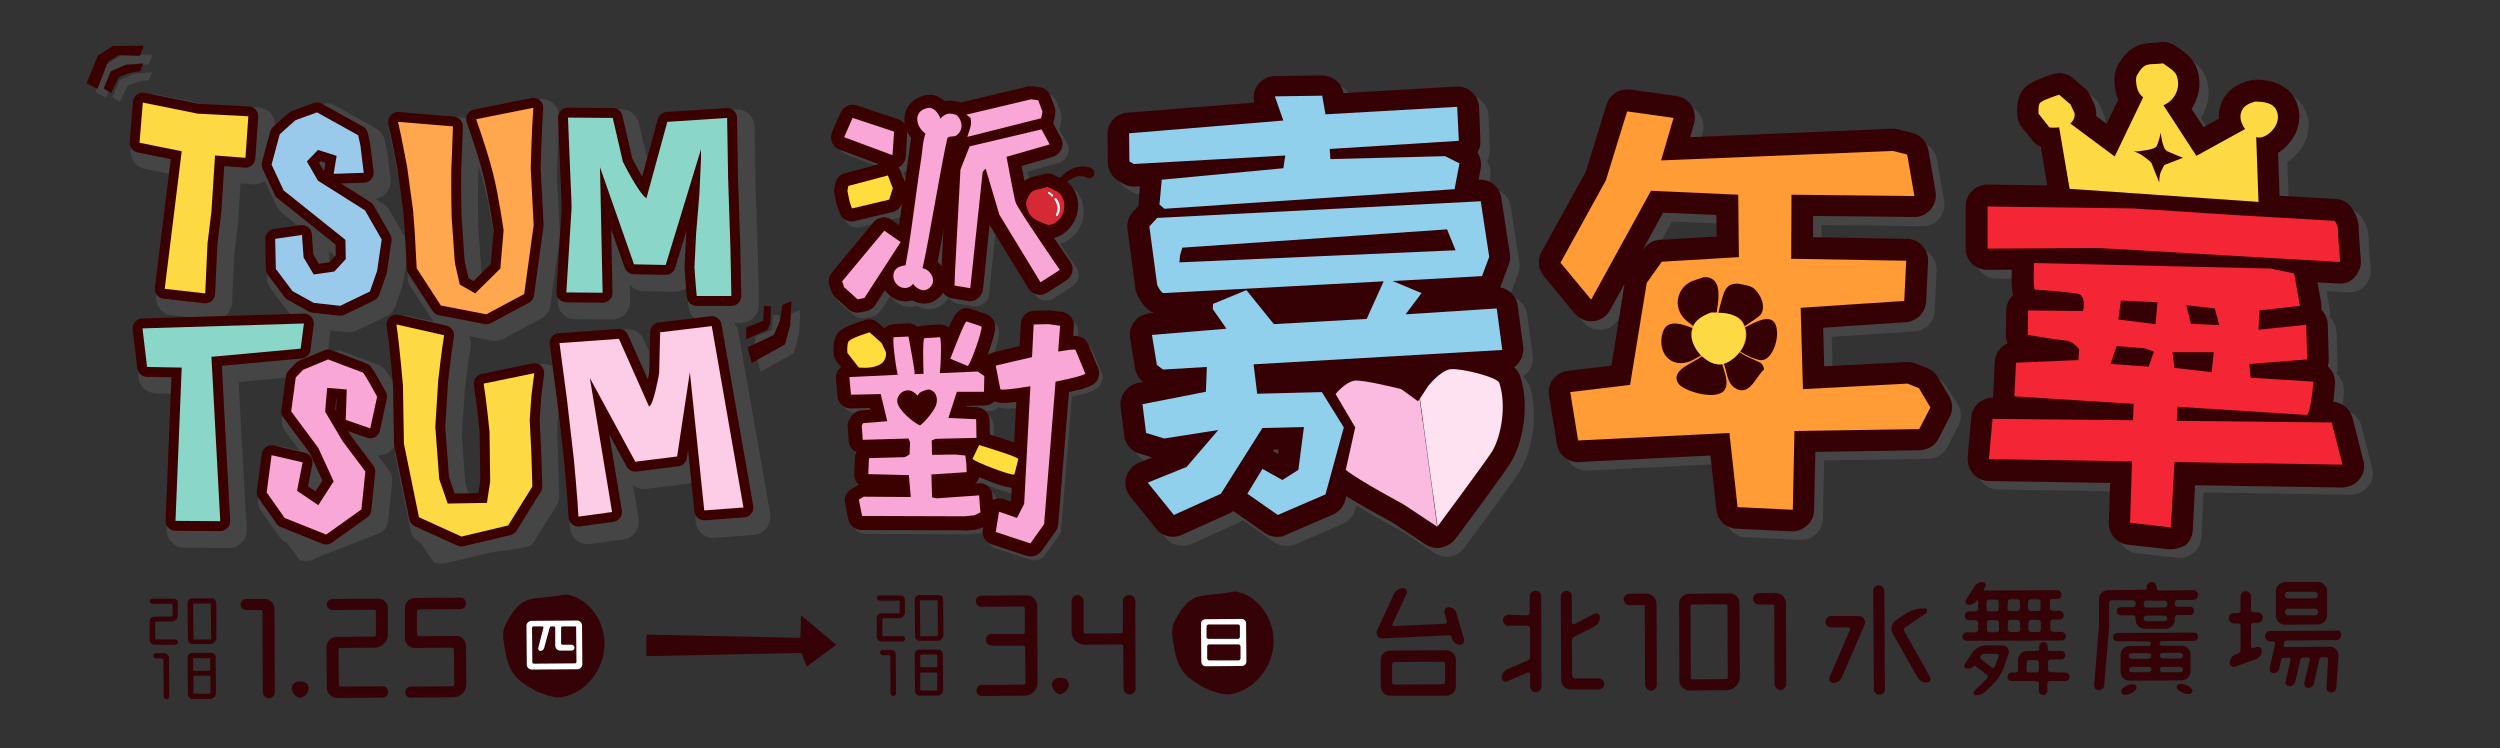<?xml version="1.0" encoding="utf-8"?>
<!-- Generator: Adobe Illustrator 16.0.0, SVG Export Plug-In . SVG Version: 6.00 Build 0)  -->
<!DOCTYPE svg PUBLIC "-//W3C//DTD SVG 1.1//EN" "http://www.w3.org/Graphics/SVG/1.1/DTD/svg11.dtd">
<svg version="1.1" id="圖層_1" xmlns="http://www.w3.org/2000/svg" xmlns:xlink="http://www.w3.org/1999/xlink" x="0px" y="0px"
	 width="1370px" height="410px" viewBox="0 750.5 1370 410" enable-background="new 0 750.5 1370 410" xml:space="preserve">
<rect x="0" y="750.5" width="1370" height="410" fill="#333333" stroke="none"/>
<ellipse fill="#FFFFFF" stroke="#000000" stroke-miterlimit="10" cx="305.481" cy="1104.408" rx="21.353" ry="21.986"/>
<ellipse fill="#FFFFFF" stroke="#000000" stroke-miterlimit="10" cx="670.126" cy="1102.463" rx="21.353" ry="21.986"/>
<g opacity="0.5" enable-background="new    ">
	<g>
		<defs>
			<rect id="SVGID_1_" x="52.293" y="778.408" width="1248.043" height="280.626"/>
		</defs>
		<clipPath id="SVGID_2_">
			<use xlink:href="#SVGID_1_"  overflow="visible"/>
		</clipPath>
		<path clip-path="url(#SVGID_2_)" fill="#595757" d="M1066.45,961.97c-1.433-2.148-3.402-3.939-5.909-4.835l-6.269-2.508
			c-1.611-0.537-3.224-0.895-4.835-0.716l-45.13,2.328l-0.537-21.132l45.488-3.045c5.909-0.358,10.745-5.193,10.924-11.282
			l1.074-22.027c0.179-3.224-1.074-6.268-3.224-8.596c-2.148-2.328-5.193-3.761-8.417-3.761l-51.397-0.896V873.86l55.338,0.537
			c3.402,0.179,6.805-1.433,9.133-4.119s3.224-6.268,2.687-9.671l-3.94-22.743c-0.716-4.656-4.298-8.238-8.774-9.492l-7.88-1.97
			c-1.074-0.357-2.328-0.357-3.402-0.357L930.883,830.7l2.149-7.521c0.896-3.224,0.537-6.805-1.433-9.67
			c-1.791-2.865-4.836-4.836-8.238-5.193l-25.43-3.582c-5.73-0.717-11.104,2.687-12.895,8.237l-11.104,36.534l-24.355,44.055
			c-2.328,4.298-1.79,9.491,1.254,13.252l16.834,20.237c2.508,3.044,6.268,4.477,10.208,4.118c3.94-0.357,7.343-2.686,9.134-6.089
			l7.879-14.326l-7.163,44.771l-23.997,2.866c-3.224,0.357-6.089,2.148-8.059,4.656c-1.971,2.507-2.687,5.909-2.149,8.954
			l4.298,26.504c0.896,5.91,6.268,10.208,12.178,9.85l71.992-3.581l3.224,29.549c0.716,5.73,5.372,10.208,11.104,10.566
			l30.265,1.433c0.18,0,0.358,0,0.538,0c3.044,0,5.909-1.075,8.059-3.224c2.328-2.149,3.581-5.193,3.761-8.417l0.717-31.878
			l57.128-0.895c4.298,0,8.237-2.508,10.387-6.447l6.089-11.819c1.791-3.582,1.791-8.06-0.358-11.462L1066.45,961.97z
			 M930.346,910.394l4.478,7.163l0,0L930.346,910.394z M945.389,873.144l0.18,11.819l-31.161,1.791
			c-3.581,0.18-6.984,1.971-8.954,5.015l-0.717,1.074l11.462-20.952L945.389,873.144z"/>
	</g>
	<g>
		<defs>
			<rect id="SVGID_3_" x="52.293" y="778.408" width="1248.043" height="280.626"/>
		</defs>
		<clipPath id="SVGID_4_">
			<use xlink:href="#SVGID_3_"  overflow="visible"/>
		</clipPath>
		<path clip-path="url(#SVGID_4_)" fill="#595757" d="M1299.978,1007.278l-5.91-23.281c-1.253-5.014-5.552-8.417-10.565-8.954
			c0.537-3.402,0.716-6.805,0.895-9.85c0.18-3.224-0.716-6.268-2.865-8.596c-0.357-0.358-0.716-0.717-1.074-1.075
			c0.358-1.253,0.537-2.507,0.537-3.761l-0.537-18.982c-0.179-3.045-1.433-6.089-3.582-8.238c0.18-1.254,0.18-2.507,0-3.761
			l-1.97-10.745l11.819,0.717c0.18,0,0.537,0,0.717,0c3.224,0,6.268-1.254,8.417-3.582c2.328-2.507,3.582-5.91,3.224-9.313
			c-0.537-6.447-1.074-14.506-1.074-15.938c0.357-6.089-3.045-11.104-3.94-12.536c-2.148-2.865-5.372-4.656-8.775-4.835
			l-30.981-1.791l-0.896-23.46c3.94-2.508,7.343-6.089,9.491-10.566c3.045-6.447,2.866-13.61-0.537-19.52
			c-5.551-9.671-17.55-10.029-21.49-10.029c-1.433,0-2.686,0.179-4.118,0.717c-4.299,1.433-12.536,4.298-15.223,14.506
			c-0.537,1.97-0.716,3.939-0.537,6.089l-8.417,4.656l-6.626-10.029c0.896-1.254,1.79-2.865,2.328-4.298
			c2.686-6.089,2.686-12.715,0.179-18.804c-2.149-5.193-6.984-8.417-10.387-10.745l-1.074-0.717
			c-2.508-1.791-5.552-2.507-8.418-1.97c-1.432,0.179-2.507,0.179-3.76,0.358c-6.269,0.179-13.073,1.253-18.983,11.819
			c-2.687,4.835-2.328,9.671-1.97,11.819c0.358,2.687,0.896,5.373,1.97,7.521l-6.447,13.253l-5.73-4.298
			c0-1.434,0-2.687-0.179-3.762c-0.18-1.074-0.537-1.97-0.896-2.865l-2.149-4.656c-0.717-1.433-1.791-2.865-3.044-3.939
			l-6.269-5.373c-3.044-2.686-7.342-3.581-11.104-2.327c-12.535,3.939-16.117,6.983-18.087,11.282
			c-1.791,4.119-1.791,8.954-1.433,11.641c0.179,2.328,1.074,4.477,2.507,6.268l5.91,7.343c1.253,1.433,2.687,2.686,4.477,3.402
			l3.582,20.953l-32.235-0.537h-0.537c-3.045,0-6.089,1.253-8.238,3.402c-2.328,2.149-3.582,5.193-3.582,8.417v23.102
			c0,3.224,1.254,6.089,3.403,8.417c2.148,2.149,5.193,3.403,8.417,3.403l0,0h13.432c-0.18,7.521,0.179,11.461,0.716,13.789
			l-0.179,0.179c-2.328,2.149-3.582,5.194-3.582,8.238l-0.179,13.432c0,1.611,0.358,3.044,0.896,4.477
			c-3.94,1.791-6.806,5.731-7.164,10.208l-0.896,18.446c0,0.357,0,0.716,0,1.074h-0.179c-6.089,0-11.282,4.656-11.819,10.745
			l-1.97,22.027c-0.358,3.224,0.716,6.447,3.044,8.954c2.149,2.507,5.373,3.94,8.597,3.94l66.44,1.074l-0.896,21.669
			c-0.179,6.089,4.299,11.462,10.388,12.178l22.385,2.508c0.358,0,0.896,0,1.254,0c2.687,0,5.552-0.896,7.701-2.866
			c2.507-2.148,3.939-5.193,4.118-8.416l1.254-24.535l80.589,1.254c3.581,0,7.163-1.612,9.491-4.478
			C1299.978,1014.621,1300.873,1010.86,1299.978,1007.278"/>
	</g>
	<g>
		<defs>
			<rect id="SVGID_5_" x="52.293" y="778.408" width="1248.043" height="280.626"/>
		</defs>
		<clipPath id="SVGID_6_">
			<use xlink:href="#SVGID_5_"  overflow="visible"/>
		</clipPath>
		<path clip-path="url(#SVGID_6_)" fill="#595757" d="M834.715,956.776c0.896-0.716,1.791-1.433,2.507-2.328
			c2.149-2.507,3.045-5.73,2.687-9.133l-3.045-22.565c-0.716-5.193-4.835-9.313-9.85-10.028c0.358-0.717,0.717-1.254,1.074-1.97
			l3.94-10.566c0.716-1.97,0.896-3.939,0.537-5.91l-4.656-30.444c-0.896-5.909-6.268-10.387-12.178-10.028h-0.358l1.254-6.269
			c0.537-3.044,0-6.268-1.791-8.596c1.074-1.791,1.612-4.119,1.612-6.268l-0.717-18.625c-0.179-3.224-1.433-6.089-3.939-8.238
			c-2.328-2.148-5.373-3.224-8.597-3.044l-61.784,3.581c-1.074-5.73-6.089-9.67-11.819-9.67l-25.788,0.357
			c-3.761,0-7.343,1.971-9.491,5.015c-1.971,2.865-2.508,6.269-1.791,9.492l-69.485,5.551c-6.089,0.537-10.924,5.731-10.924,11.82
			l0.179,15.58c0,4.119,2.328,8.059,5.91,10.028l2.507,1.433c1.97,1.075,4.298,1.612,6.626,1.612l2.508-0.179l-0.717,9.67
			c0,0.537,0,0.896,0,1.433l-2.865,3.045c-2.328,2.507-3.582,6.089-3.045,9.67l4.299,32.057c0.179,1.074,0.537,2.328,0.895,3.402
			c2.508,5.373,5.552,8.775,9.134,10.388l-2.328,0.179c-3.224,0.179-6.268,1.97-8.238,4.477c-1.97,2.508-2.865,5.91-2.328,9.134
			l2.687,16.476c0.537,3.045,2.149,5.731,4.478,7.521l0,0l-3.045,0.537c-6.089,1.254-10.208,6.806-9.491,13.073l1.97,15.76
			c0.537,4.656,3.761,8.417,8.238,9.85l6.984,2.149l-7.164,2.865c-3.402,1.433-6.089,4.298-6.983,8.059
			c-0.896,3.582-0.18,7.521,2.148,10.387l14.327,17.729c3.402,4.119,9.133,5.552,13.969,3.403l25.788-11.641
			c0.896-0.358,1.611-0.896,2.507-1.433c0.179,0.179,0.358,0.179,0.537,0.357l16.655,11.641c1.97,1.433,4.477,2.149,6.805,2.149
			c1.612,0,3.224-0.358,4.656-0.896l26.146-11.282c3.224-1.433,5.73-4.298,6.806-7.701l0.716-2.328
			c9.313,5.91,21.67,12.536,24.893,14.148l18.088,11.998c1.971,1.254,4.299,1.97,6.447,1.97c3.582,0,7.163-1.611,9.491-4.835
			c1.075-1.433,24.714-33.131,30.087-41.368c6.984-10.745,11.104-31.52,5.73-47.995
			C837.043,959.642,835.968,958.209,834.715,956.776 M705.594,1001.548l-0.357,2.328l-2.865-1.612l0.537-0.716H705.594z"/>
	</g>
	<g>
		<defs>
			<rect id="SVGID_7_" x="52.293" y="778.408" width="1248.043" height="280.626"/>
		</defs>
		<clipPath id="SVGID_8_">
			<use xlink:href="#SVGID_7_"  overflow="visible"/>
		</clipPath>
		<path clip-path="url(#SVGID_8_)" fill="#595757" d="M604.053,955.702l-5.372-12.895c0-0.179-0.179-0.179-0.179-0.358
			c-1.612-3.402-4.478-4.298-8.06-4.298l0.358-5.193c0.358-3.939-2.507-7.343-6.268-7.88l-6.447-0.896c-0.358,0-0.717,0-1.074,0
			l-8.06,0.18c-3.761,0-6.984,3.044-7.163,6.984l-0.717,12.356c-4.477,1.074-8.774,1.97-11.819,2.687l-2.865,0.716
			c-1.254,0.358-2.328,0.896-3.224,1.612c0.537-1.612,1.254-3.402,1.612-4.835c2.865-8.417,3.939-12.536,0.716-16.297
			c-0.896-0.896-1.791-1.612-3.044-1.971l-8.06-2.686c-0.179,0-0.179,0-0.357-0.18c-6.447-1.791-9.134,3.761-11.82,10.208
			c-0.537-0.537-1.253-0.716-1.791-1.074c-1.074-0.537-2.328-0.717-3.581-0.717l-8.417,0.538c-0.18,0-0.18,0-0.358,0
			c-1.254,0.179-2.149,0.537-2.865,0.895c-1.433-1.253-3.224-1.97-5.373-1.97l-8.059,0.358c-0.896,0-1.791,0.179-2.687,0.537
			s-1.433,0.717-1.97,1.254l-3.224-2.865c-1.791-1.612-4.477-2.149-6.805-1.612c-13.969,4.119-15.401,6.984-16.297,8.954
			c-1.612,3.403-1.433,7.88-1.254,9.671c0.18,1.433,0.717,2.687,1.433,3.939l2.328,3.045c-0.358,0.358-0.896,0.716-1.254,1.074
			c-1.253,1.433-1.97,3.403-1.79,5.373l0.895,9.67c0.358,3.761,3.582,6.627,7.343,6.627l10.387-0.18l0.18,0.896l-4.835,0.358
			c-2.328,0.179-4.478,1.611-5.731,3.582l-0.716,1.253c-0.717,1.254-1.075,2.687-1.075,4.119l0.538,7.88
			c0.179,2.687,1.79,5.015,4.298,6.089c-0.538,0.896-0.896,2.148-0.896,3.224l-0.358,8.775c0,1.97,0.716,3.761,1.97,5.193
			c0.18,0.179,0.358,0.357,0.717,0.537c-0.537,0.179-1.075,0.358-1.612,0.716l-2.687,1.612c-2.686,1.611-4.118,4.656-3.402,7.7
			l1.791,8.954c0.717,3.403,3.582,5.731,7.163,5.731l56.054,0.179l0,0c0.18,0,0.358,0,0.537,0l5.552-0.537
			c0.896,0,1.791-0.358,2.508-0.717l1.97-0.896l-0.358,1.791c-0.537,3.582,1.433,6.984,5.015,8.06l18.982,6.268
			c0.717,0.179,1.433,0.358,2.328,0.358c2.328,0,4.478-1.075,5.91-3.045l7.521-10.565c0.717-1.075,1.254-2.328,1.254-3.582
			l5.909-72.529c11.82-2.508,15.76-4.119,16.477-9.491C604.77,958.209,604.591,956.955,604.053,955.702 M546.567,1027.873
			L546.567,1027.873l-0.357-2.687c-0.358-3.939-3.761-6.984-7.701-6.626l-1.791,0.18c1.075-0.896,1.971-1.971,2.328-3.224
			c9.313,3.939,14.686,5.552,18.088,5.909l-0.358,6.806l-0.358,0.716l-3.939-1.433
			C550.686,1026.44,548.358,1026.799,546.567,1027.873 M559.82,973.789l-1.254,22.565c-1.074-0.358-2.328-0.896-3.582-1.254
			c-3.402-1.074-7.342-2.328-10.207-3.224l-0.18-8.059c-0.179-3.761-3.044-6.984-6.984-7.163l-5.73-0.358l0.179-0.358l10.029-0.179
			c2.148,0,3.939-0.896,5.193-2.328C549.433,974.685,553.014,974.685,559.82,973.789"/>
	</g>
	<g>
		<defs>
			<rect id="SVGID_9_" x="52.293" y="778.408" width="1248.043" height="280.626"/>
		</defs>
		<clipPath id="SVGID_10_">
			<use xlink:href="#SVGID_9_"  overflow="visible"/>
		</clipPath>
		<path clip-path="url(#SVGID_10_)" fill="#595757" d="M467.77,923.108c1.433,1.254,3.045,1.791,4.835,1.791
			c0.537,0,0.896,0,1.433-0.179l3.761-0.717c1.971-0.358,3.582-1.611,4.836-3.224l5.193-8.059c1.433,2.148,3.402,3.761,5.909,4.835
			c2.866,1.254,6.09,1.433,8.955,0.537c2.148,1.254,4.298,1.791,6.626,1.791s4.656-0.716,6.626-2.148
			c1.611-1.075,2.865-2.508,3.939-4.119c1.075,1.611,2.866,2.865,4.836,3.224l8.596,1.433c0.358,0,0.717,0.179,1.254,0.179
			c1.611,0,3.044-0.537,4.477-1.433c1.612-1.254,2.687-3.044,2.866-5.015l3.761-35.101l21.311,34.922
			c1.075,1.611,2.687,2.865,4.656,3.224s3.94,0,5.552-0.896l10.566-6.806c1.611-1.074,2.865-2.686,3.224-4.656
			c0.357-1.97,0-3.939-1.075-5.551c-3.044-4.299-6.089-8.775-8.954-13.073c5.193-1.434,9.671-5.552,11.641-10.925
			c2.149-5.552,1.611-11.641-1.611-16.476c-2.149-3.402-6.269-5.193-9.492-6.626c-0.357-0.18-0.716-0.358-1.074-0.537
			c-1.611-0.717-3.582-0.896-5.373-0.358c-1.253,0.358-2.507,0.716-3.581,0.896c-2.508,0.537-4.656,1.253-6.806,2.687
			c-0.357-2.328-0.896-5.015-1.611-8.06l17.371-5.014c2.149-0.538,3.761-2.149,4.656-4.299c0.896-1.97,0.717-4.298-0.358-6.268
			l-4.298-7.7c0.179-0.538,0.358-1.075,0.537-1.612l0.717-3.582c0.179-1.253,0.179-2.686-0.358-3.939l-2.328-6.268
			c-0.896-2.508-3.224-4.299-5.91-4.656l-3.939-0.538c-0.896-0.179-1.612,0-2.507,0.18l-35.459,8.417
			c-0.358,0.179-0.717,0.179-1.075,0.358c-0.179,0-0.179,0-0.179-0.18c-1.97-0.537-5.193-1.611-8.775-0.716
			c-2.686-2.508-6.268-4.298-10.924-3.224c-5.73,1.254-9.85,5.193-10.924,10.387c-0.358,1.611-0.358,3.402,0,5.015
			c-0.896-1.075-1.971-1.97-3.403-2.508l-22.564-7.521c-3.582-1.253-7.343,0.538-8.954,3.94l-4.656,10.565
			c-0.896,1.791-0.896,3.94,0,5.731c0.716,1.79,2.328,3.223,4.119,3.939l21.49,8.059l-19.7,5.373
			c-2.686,0.716-4.835,3.044-5.372,5.73l-0.537,2.687c-0.18,0.896-0.18,1.791,0,2.687l1.253,6.088c0,0.358,0.18,0.717,0.358,1.075
			l1.254,3.402c1.074,2.865,3.761,4.835,6.805,4.835c0.538,0,1.075,0,1.612-0.179l20.415-4.835c2.508-0.537,4.478-2.328,5.194-4.656
			l0.179-0.358c-0.537,4.119-1.074,8.238-1.611,11.819l-3.94-2.686c-3.044-2.149-7.343-1.612-9.85,1.253l-22.923,27.759
			c-1.611,1.97-2.148,4.477-1.254,6.984l1.075,3.223c0.357,1.254,1.074,2.328,2.148,3.224L467.77,923.108z M516.481,896.962
			c1.074-4.835,2.149-11.104,3.402-17.729l-1.074,20.416C518.092,898.753,517.376,897.857,516.481,896.962 M495.886,847.177
			c-0.358-0.717-0.716-1.254-1.074-1.791c0.358-0.179,0.537-0.358,0.896-0.537c1.97-1.254,3.223-3.403,3.223-5.731l0.717-12.894
			v-0.179c0.537,1.074,1.254,2.148,1.97,3.223c-0.358,2.149-0.716,4.299-0.896,6.269c-0.179,1.433-0.357,2.687-0.537,3.939
			c-0.358,2.328-1.074,7.521-1.97,13.969L495.886,847.177z"/>
	</g>
	<g>
		<defs>
			<rect id="SVGID_11_" x="52.293" y="778.408" width="1248.043" height="280.626"/>
		</defs>
		<clipPath id="SVGID_12_">
			<use xlink:href="#SVGID_11_"  overflow="visible"/>
		</clipPath>
		<path clip-path="url(#SVGID_12_)" fill="#595757" d="M404.553,932.242c-0.358-1.971-1.254-3.582-2.328-4.836h3.761l0,0
			c2.687,0,5.193-1.074,6.984-2.865c1.79-1.791,2.865-4.477,2.865-6.984l-0.537-27.221l-1.254-37.607l-0.537-32.773
			c0-2.686-1.254-5.193-3.224-6.983c-1.97-1.791-4.478-2.687-7.163-2.508l-32.772,2.149c-4.119,0.358-7.701,3.224-8.775,7.163
			l-6.089,21.132l0,0l-5.373-22.923c-1.074-4.298-4.835-7.521-9.313-7.521l-24.355-0.179l0,0c-2.687,0-5.193,1.074-6.984,3.044
			c-1.79,1.97-2.865,4.478-2.686,7.164l1.253,30.981c0.18,3.761,0.537,14.147,0.537,17.908l-2.865,45.846
			c-0.179,2.687,0.717,5.193,2.508,7.164c1.791,1.97,4.298,3.044,6.984,3.044l20.236,0.179c2.507,0,5.193-1.074,6.984-2.865
			s2.865-4.477,2.865-6.984l-0.18-9.313c1.791,2.149,4.478,3.582,7.343,3.582l17.371,0.358c2.508,0,4.836-0.896,6.627-2.507
			c0.179,3.223,0.537,7.163,0.896,10.744c0.357,3.045,1.97,5.552,4.477,6.984l-16.297,1.971c-4.835,0.537-8.417,4.656-8.596,9.313
			l-0.18,8.596l-3.939-8.775c-1.611-3.761-5.373-6.089-9.491-5.73l-32.594,2.328c-2.687,0.179-5.193,1.433-6.806,3.582
			c-1.611,2.148-2.507,4.835-2.148,7.521c0.179,1.97,0.537,4.298,0.896,6.626c-1.97-1.074-4.298-1.433-6.626-0.896l-27.759,5.73
			c-5.014,1.074-8.417,5.91-7.7,10.924c1.254,8.597,2.865,22.924,3.044,25.609l0.358,25.788l-0.537,2.866l-6.447,0.179l-1.97-5.552
			l-1.97-26.684l1.611-24.355c0.18-1.97,1.97-16.476,3.224-23.997c0.358-2.149,0-4.119-0.896-5.91l12.357,2.328
			c0.537,0.179,1.253,0.179,1.79,0.179c1.612,0,3.224-0.357,4.656-1.074l20.774-11.104c2.686-1.433,4.656-4.119,5.014-7.163
			l5.193-37.787c0-0.537,0.18-1.254,0-1.791l-1.611-30.803c0-2.865,0.537-21.669,1.254-32.235c0.179-3.044-0.896-5.909-3.224-8.059
			c-2.328-1.97-5.373-2.865-8.417-2.328l-31.34,6.269c-2.687,0.537-5.015,2.148-6.447,4.656c-1.074-0.538-2.148-0.717-3.402-0.896
			l-29.729-2.508c-3.044-0.179-6.089,0.896-8.059,3.224s-2.865,5.552-2.148,8.417c1.79,7.88,4.477,22.386,4.835,24.355l3.224,23.103
			l0.716,9.85l-8.954-15.581c-0.716-1.433-1.97-2.507-3.224-3.402l-4.477-2.865c2.328-0.358,4.298-1.433,5.909-3.224
			c1.791-2.148,2.508-4.835,2.328-7.521l-1.79-14.864c0-0.357,0-0.537-0.18-0.896l-1.253-5.73c-0.538-2.687-2.328-5.015-4.836-6.447
			l-22.386-12.535c-2.507-1.433-5.372-1.612-8.059-0.538l-11.999,4.478c-1.074,0.358-2.148,1.074-3.044,1.791l-8.596,7.521
			c-0.538,0.537-1.075,1.074-1.434,1.611l0.18-3.402c0.179-2.687-0.717-5.193-2.328-7.163c-1.791-1.97-4.119-3.224-6.806-3.224
			l-26.862-1.254l-29.37-5.909c-2.687-0.538-5.552,0-7.7,1.79c-2.149,1.612-3.582,4.119-3.94,6.984l-1.97,21.67
			c-0.358,4.835,2.865,9.313,7.7,10.387l14.327,2.865l-8.059,66.62c-0.358,2.507,0.358,5.193,1.97,7.163s3.939,3.402,6.447,3.581
			l13.432,1.434l-24.714,0.716c-2.687,0-5.193,1.254-6.984,3.402c-1.791,1.971-2.687,4.836-2.328,7.521l2.507,21.133
			c0.537,4.835,4.656,8.417,9.491,8.596l8.955,0.179l-3.045,74.142c-0.179,2.687,0.896,5.193,2.687,7.163
			c1.791,1.971,4.298,3.045,6.984,3.045l24.534,0.179l0,0c2.687,0,5.193-1.074,6.984-3.044c1.791-1.971,2.865-4.478,2.687-7.164
			l-4.478-80.767l27.759-2.508c-0.717,1.254-1.254,2.508-1.433,3.94l-2.508,18.625c-0.358,2.507,0.358,5.014,1.791,6.983
			l7.88,10.566l-8.596-1.97c-2.687-0.717-5.552-0.18-7.701,1.433c-2.328,1.611-3.761,3.939-4.119,6.805l-2.328,20.237
			c-0.357,2.328,0.358,4.835,1.791,6.805l9.85,13.969c1.074,1.433,2.508,2.687,4.298,3.402l6.627,9.134
			c1.253,0.537,2.328,0.716,3.581,0.716c1.97,0,3.94-0.537,5.73-1.79l35.459-13.79c2.328-1.611,3.761-4.119,3.94-6.805l2.148-20.774
			c0.18-2.507-0.357-4.835-1.97-6.805l-6.089-8.06c1.97,0.18,3.939-0.179,5.73-1.253c1.791-0.896,3.045-2.508,3.94-4.119v4.298
			c0,0.537,0,1.254,0.179,1.791l8.238,40.294c0.537,3.045,2.686,5.552,5.552,6.984l7.163,10.566
			c1.254,0.537,2.687,0.896,3.939,0.896c0.717,0,1.433,0,2.328-0.18l25.609-6.089c2.507-0.537,20.774-2.149,22.207-4.298
			l13.252-21.312c1.074-1.611,1.433-3.581,1.433-5.372l-0.537-18.088l0,0l-0.537-17.729l0.716-9.67l3.761,32.056
			c0.179,1.612,2.149,22.386,2.507,30.803c0.18,2.687,1.433,5.193,3.582,6.984c1.791,1.433,3.94,2.148,6.089,2.148
			c0.358,0,0.896,0,1.254,0l18.445-2.507c2.687-0.358,5.015-1.791,6.447-3.939c1.611-2.149,2.149-4.836,1.791-7.343l-3.045-18.625
			c1.971,1.791,4.656,2.508,7.521,2.149l22.923-2.865c0.538,0,1.075-0.18,1.791-0.358l2.149,21.311
			c0.537,5.194,5.193,9.134,10.387,8.775l21.49-1.611c2.687-0.18,5.193-1.612,6.984-3.761c1.611-2.149,2.328-5.015,1.97-7.701
			L404.553,932.242z M262.001,849.146c0-1.97,0.179-4.656,0.179-7.88c1.254,4.298,2.508,8.238,3.403,11.999
			c2.328,8.954,4.835,24.534,5.372,28.832l-1.433,16.118l-4.835,4.835l-0.896-4.119l-1.791-24.893
			C262.001,871.711,261.823,857.385,262.001,849.146 M180.338,888.187l4.119,3.403v1.97l-1.433,1.433l-1.433,0.179l-1.074-1.79
			L180.338,888.187z M123.747,923.467c1.971-1.791,3.224-4.298,3.403-6.984l1.253-27.042l2.149-17.192c0-0.179,0-0.357,0-0.537
			l1.254-20.773l6.805,0.537c2.328,0.179,4.478-0.537,6.447-1.791l6.626,13.969c0.717,1.254,1.612,2.507,2.687,3.402l10.028,8.059
			l-10.028,1.612c-4.835,0.716-8.417,4.835-8.238,9.671l0.18,16.476c0,2.148,0.716,4.119,1.97,5.73l9.133,12.178
			c0.717,1.074,1.612,1.791,2.687,2.507l-37.607,1.075C122.852,924.183,123.39,923.825,123.747,923.467 M215.618,926.153
			c-2.328,2.148-3.402,5.372-3.045,8.417c0.896,7.163,1.971,17.729,2.687,25.071c-3.939-6.805-5.73-8.775-9.133-9.67
			c-1.971-0.717-10.566-3.94-18.267-6.806c-2.328-0.896-4.836-0.896-7.164,0.179l-1.074,0.358l1.254-10.028
			c0.179-0.717,0.179-1.433,0-2.149l9.133,1.074c0.358,0,0.717,0,1.074,0c1.433,0,2.866-0.357,4.299-0.896l16.296-7.879
			c2.328-1.075,4.119-3.224,5.015-5.552l3.94-11.462c0.179-0.537,0.357-1.074,0.357-1.611l1.971-12.536l0.537,10.208
			c0,1.791,0.537,3.402,1.611,4.835l12.357,18.983l-13.073-2.865C221.17,923.108,217.947,924.004,215.618,926.153"/>
	</g>
	<g>
		<defs>
			<rect id="SVGID_13_" x="52.293" y="778.408" width="1248.043" height="280.626"/>
		</defs>
		<clipPath id="SVGID_14_">
			<use xlink:href="#SVGID_13_"  overflow="visible"/>
		</clipPath>
		<polygon clip-path="url(#SVGID_14_)" fill="#595757" points="69.664,785.571 81.484,785.93 83.633,780.378 66.619,780.557 
			58.382,785.93 52.293,800.973 58.202,804.017 63.933,789.332 		"/>
	</g>
	<g>
		<defs>
			<rect id="SVGID_15_" x="52.293" y="778.408" width="1248.043" height="280.626"/>
		</defs>
		<clipPath id="SVGID_16_">
			<use xlink:href="#SVGID_15_"  overflow="visible"/>
		</clipPath>
		<path clip-path="url(#SVGID_16_)" fill="#595757" d="M81.662,794.347l1.612-4.298l-9.85,0.895l-7.88,3.403l-3.94,9.491
			l4.119,2.507c0,0,3.761-8.059,4.119-8.596c0.537-0.537,6.089-2.507,6.089-2.507L81.662,794.347z"/>
	</g>
	<g>
		<defs>
			<rect id="SVGID_17_" x="52.293" y="778.408" width="1248.043" height="280.626"/>
		</defs>
		<clipPath id="SVGID_18_">
			<use xlink:href="#SVGID_17_"  overflow="visible"/>
		</clipPath>
		<polygon clip-path="url(#SVGID_18_)" fill="#595757" points="432.311,930.988 428.908,939.047 414.581,945.673 416.731,954.27 
			434.997,944.062 437.863,933.495 438.578,920.422 433.565,922.393 		"/>
	</g>
	<g>
		<defs>
			<rect id="SVGID_19_" x="52.293" y="778.408" width="1248.043" height="280.626"/>
		</defs>
		<clipPath id="SVGID_20_">
			<use xlink:href="#SVGID_19_"  overflow="visible"/>
		</clipPath>
		<polygon clip-path="url(#SVGID_20_)" fill="#595757" points="413.686,941.196 425.506,936.003 426.939,932.6 427.296,923.287 
			423.535,922.93 422.998,931.347 413.865,934.928 		"/>
	</g>
</g>
<path fill="#350307" d="M799.973,1103.806c-1.791,0-3.582-1.254-4.119-3.045l-0.358-1.074c-0.179-0.717-0.896-1.075-1.612-1.075
	l-36.354,1.791c-2.328,0-3.94-2.328-2.865-4.477l9.133-19.879c0.896-1.97,2.865-3.044,5.015-3.224c1.611,0,2.687,1.612,1.97,3.045
	l-7.701,16.654c-0.357,0.538,0.18,1.254,0.717,1.075l28.116-1.254c0.717,0,1.254-0.717,0.896-1.433l-1.254-4.656
	c-0.357-1.611,0.717-3.044,2.328-3.044c1.791,0,3.582,1.253,4.119,3.044l4.298,14.506
	C802.658,1102.372,801.584,1103.806,799.973,1103.806 M761.827,1131.742c-2.865,0-5.015-2.148-5.193-5.014v-14.506
	c0-2.866,2.148-5.194,5.015-5.194l30.981-0.179c2.865,0,5.193,2.328,5.193,5.193v14.506c0,2.865-2.328,5.015-5.193,5.193H761.827z
	 M764.156,1113.297c-0.717,0-1.254,0.537-1.254,1.433v9.671c0,0.716,0.537,1.253,1.433,1.253l26.146-0.179
	c0.717,0,1.433-0.537,1.433-1.433v-9.671c0-0.716-0.716-1.254-1.433-1.254L764.156,1113.297z"/>
<path fill="#350307" d="M837.043,1087.688c0.716,0,1.253-0.537,1.253-1.433v-8.954c0-1.791,1.433-3.045,3.224-3.045
	c1.612,0,3.045,1.254,3.045,3.045l0.179,49.248c0,1.791-1.433,3.224-3.044,3.224c-1.791,0-3.224-1.433-3.224-3.224v-6.626
	c0-0.716-0.717-1.074-1.254-0.896l-11.282,4.835c-1.433,0.717-3.045-0.357-3.045-1.97c0-1.97,1.254-3.761,3.045-4.656l11.282-4.835
	c0.716-0.358,1.254-1.074,1.254-1.97v-15.581c0-0.716-0.537-1.433-1.433-1.433h-10.387c-1.612,0-3.045-1.253-3.045-3.044
	c0-1.612,1.433-3.045,3.045-3.045L837.043,1087.688z M861.577,1120.818c0,0.716,0.717,1.433,1.433,1.433h13.073
	c1.612,0,3.045,1.254,3.045,3.044c0,1.612-1.433,3.045-3.045,3.045h-15.401c-2.865,0-5.193-2.328-5.193-5.193l-0.179-45.846
	c0-1.612,1.433-3.045,3.044-3.045c1.612,0,3.045,1.254,3.045,3.045v14.506c0,0.716,0.716,1.074,1.254,0.716l11.103-5.73
	c1.433-0.716,3.045,0.358,3.045,1.97c0,2.149-1.075,4.119-3.045,5.015l-11.103,5.73c-0.717,0.358-1.254,1.075-1.254,1.971
	L861.577,1120.818z"/>
<path fill="#350307" d="M889.694,1078.912c0-1.611,1.433-3.044,3.045-3.044h9.67c2.866,0,5.193,2.328,5.373,5.372l0.179,44.413
	c0,1.791-1.433,3.224-3.044,3.403c-1.791,0-3.224-1.612-3.402-3.224l-0.18-42.802c0-0.716-0.358-0.896-1.074-0.896h-7.521
	C891.126,1081.957,889.694,1080.524,889.694,1078.912"/>
<path fill="#350307" d="M946.464,1128.698l-20.774,0.179c-2.865,0-5.372-2.507-5.372-5.372l-0.179-42.265
	c0-2.865,2.507-5.372,5.372-5.372l22.564-0.18c2.687,0,5.193,2.328,5.193,5.373l0.18,40.473
	C953.269,1125.295,950.225,1128.698,946.464,1128.698 M926.406,1082.673l0.179,39.041c0,0.716,0.358,1.074,1.074,1.074l18.088-0.179
	c0.716,0,1.074-0.358,1.074-1.075l-0.179-39.04c0-0.717-0.358-0.896-1.074-0.896l-18.088,0.179
	C926.764,1081.777,926.406,1081.957,926.406,1082.673"/>
<path fill="#350307" d="M960.612,1078.555c0-1.612,1.433-3.045,3.045-3.045h9.67c2.865,0,5.193,2.328,5.373,5.373l0.179,44.412
	c0,1.791-1.433,3.224-3.044,3.403c-1.791,0-3.224-1.612-3.403-3.224l-0.179-42.802c0-0.716-0.358-0.896-1.074-0.896h-7.521
	C962.044,1081.599,960.612,1080.166,960.612,1078.555"/>
<path fill="#350307" d="M1003.412,1094.313c-1.611,0-3.044-1.433-3.044-3.044c0-1.791,1.433-3.224,3.044-3.224h15.223
	c2.328,0,4.119,2.507,3.224,4.656l-12.536,29.012c-0.717,1.791-2.687,3.044-4.656,3.044c-1.611,0-2.686-1.611-2.148-3.044
	l11.282-26.146c0.358-0.537-0.18-1.254-0.896-1.254H1003.412z M1029.917,1131.205c-1.611,0-3.044-1.254-3.044-3.044l-0.358-53.905
	c0-1.611,1.433-3.044,3.044-3.044c1.612,0,3.045,1.433,3.045,3.044l0.358,53.905
	C1032.962,1129.951,1031.708,1131.205,1029.917,1131.205 M1054.452,1083.748c1.611,0,2.148,1.97,0.896,2.865l-11.283,7.7
	c-0.716,0.358-0.895,1.254-0.537,1.97l14.148,25.252c0.716,1.253-0.18,3.044-1.791,3.044c-2.149,0-4.119-1.074-5.193-3.044
	l-13.432-23.818c-1.433-2.508-0.717-5.731,1.791-7.343l5.193-3.582c2.865-1.791,6.089-2.865,9.313-2.865L1054.452,1083.748z"/>
<path fill="#350307" d="M1129.668,1096.821c1.432,0,2.328,1.074,2.507,2.328c0,1.433-1.074,2.328-2.328,2.328l-52.114,0.179
	c-1.253,0-2.327-1.074-2.327-2.328c0-1.433,1.074-2.328,2.327-2.328h4.836c0.717,0,1.433-0.717,1.433-1.433v-3.761
	c0-0.717-0.717-1.433-1.433-1.433h-3.582c-1.433,0-2.328-1.075-2.328-2.328c0-1.433,1.074-2.508,2.328-2.508h3.582
	c0.717,0,1.433-0.537,1.433-1.433v-4.656c0-0.179-0.358-0.357-0.537-0.179c-0.896,1.611-2.687,2.687-4.656,2.687
	c-1.433,0-2.149-1.433-1.433-2.687l4.477-7.163c0.896-1.612,2.865-2.687,4.656-2.687c1.433,0,2.149,1.433,1.433,2.687l-0.716,1.074
	c-0.18,0.358,0,1.074,0.537,0.896l39.578-0.179c1.433,0,2.328,1.074,2.328,2.507c0,1.254-1.075,2.328-2.328,2.328h-2.687
	c-0.717,0-1.254,0.537-1.254,1.433v3.761c0,0.716,0.717,1.254,1.433,1.254h3.582c1.254,0,2.507,1.074,2.507,2.507
	c0,1.254-1.074,2.328-2.507,2.328h-3.582c-0.717,0-1.254,0.717-1.254,1.433v3.761c0,0.717,0.717,1.433,1.434,1.433
	L1129.668,1096.821z M1080.599,1108.461c1.79-2.686,4.835-4.298,7.88-4.298h8.774c2.508,0,4.298,2.508,3.403,4.836l-2.687,7.521
	c-1.074,3.224-3.045,6.089-5.373,8.417l-4.298,4.298c-1.433,1.433-3.582,2.328-5.552,2.328c-1.074,0-1.79-1.612-0.896-2.328
	l7.164-7.163c0.537-0.538,0.357-1.434-0.18-1.791l-6.446-4.836c-0.18-0.179-0.538,0-0.717,0c-0.716,0.896-1.611,1.433-2.687,1.433
	h-1.074c-1.254,0-1.97-1.253-1.254-2.327L1080.599,1108.461z M1091.523,1116.341c0.537,0.358,1.433,0.18,1.611-0.537l2.149-5.73
	c0.179-0.717-0.179-1.254-0.896-1.254h-6.805c-0.896,0-1.612,0.358-2.149,1.075l0,0c-0.358,0.716-0.358,1.433,0.358,1.97
	L1091.523,1116.341z M1089.91,1079.092c-0.716,0-1.253,0.716-1.253,1.433v3.761c0,0.716,0.537,1.253,1.433,1.253h3.939
	c0.717,0,1.254-0.537,1.254-1.433v-3.761c0-0.716-0.537-1.253-1.433-1.253H1089.91z M1090.09,1090.374
	c-0.717,0-1.254,0.716-1.254,1.433v3.761c0,0.716,0.537,1.433,1.433,1.433h3.94c0.716,0,1.253-0.717,1.253-1.433v-3.761
	c0-0.717-0.537-1.433-1.433-1.433H1090.09z M1131.817,1119.027c1.433,0,2.328,1.074,2.328,2.328s-0.896,2.328-2.328,2.328h-8.417
	c-0.716,0-1.433,0.717-1.433,1.433v3.94c0,1.253-1.074,2.328-2.328,2.328s-2.328-1.075-2.328-2.328v-3.94
	c0-0.716-0.717-1.433-1.433-1.433h-13.432c-1.253,0-2.328-1.074-2.328-2.328s1.075-2.328,2.328-2.328h2.149
	c0.717,0,1.254-0.537,1.254-1.254v-5.372c0-2.865,2.328-5.193,5.193-5.193h5.372c0.538,0,1.075-0.358,1.075-1.074v-1.434
	c0-1.253,1.074-2.328,2.328-2.328c1.253,0,2.328,0.896,2.328,2.328v1.434c0,0.537,0.537,1.074,1.074,1.074h6.268
	c1.254,0,2.328,1.074,2.328,2.328c0,1.433-1.074,2.328-2.328,2.328h-5.73c-0.717,0-1.433,0.537-1.433,1.433v4.119
	c0,0.716,0.716,1.433,1.433,1.433L1131.817,1119.027z M1100.118,1084.105c0,0.717,0.717,1.254,1.433,1.254h3.94
	c0.716,0,1.433-0.537,1.433-1.433v-3.761c0-0.717-0.717-1.254-1.433-1.254h-3.94c-0.716,0-1.253,0.717-1.253,1.433
	L1100.118,1084.105z M1106.924,1091.627c0-0.716-0.717-1.433-1.433-1.433h-3.94c-0.716,0-1.253,0.717-1.253,1.433v3.762
	c0,0.716,0.716,1.433,1.433,1.433h3.939c0.717,0,1.433-0.717,1.433-1.433L1106.924,1091.627z M1110.506,1117.595
	c0,0.717,0.537,1.433,1.432,1.433h3.94c0.716,0,1.433-0.716,1.433-1.433v-4.119c0-0.716-0.717-1.253-1.433-1.253h-3.94
	c-0.716,0-1.253,0.537-1.253,1.433L1110.506,1117.595z M1116.952,1085.359c0.717,0,1.254-0.537,1.254-1.433v-3.761
	c0-0.717-0.537-1.254-1.433-1.254h-3.939c-0.717,0-1.434,0.717-1.434,1.433v3.761c0,0.717,0.717,1.254,1.434,1.254H1116.952z
	 M1117.132,1096.821c0.716,0,1.253-0.717,1.253-1.433v-3.762c0-0.716-0.537-1.433-1.433-1.433h-3.939
	c-0.717,0-1.433,0.717-1.433,1.433v3.762c0,0.716,0.716,1.433,1.433,1.433H1117.132z"/>
<path fill="#350307" d="M1181.96,1073.003c0,0.537,0.538,1.074,1.075,1.074l18.804-0.179c1.611,0,2.687,1.074,2.687,2.686
	c0,1.612-1.254,2.687-2.687,2.687h-8.597c-0.716,0-1.433,0.717-1.433,1.433v0.896c0,0.717,0.717,1.433,1.433,1.433h6.984
	c1.254,0,2.149,0.896,2.149,2.149c0,1.433-0.896,2.328-2.149,2.328h-6.984c-0.716,0-1.433,0.716-1.433,1.433v1.074
	c0,2.865-2.148,5.015-5.014,5.015h-11.462c-2.865,0-5.014-2.149-5.014-4.836v-1.074c0-0.716-0.717-1.433-1.434-1.433h-6.805
	c-1.254,0-2.149-0.896-2.149-2.328c0-1.254,0.896-2.148,2.149-2.148h6.805c0.717,0,1.434-0.717,1.434-1.434v-0.895
	c0-0.717-0.717-1.434-1.434-1.434h-11.641c-0.716,0-1.432,0.717-1.432,1.434v12.894l-2.687,32.235
	c-0.18,1.611-1.433,2.687-3.045,2.687c-1.611,0-2.687-1.254-2.507-2.687l2.686-32.594v-14.506c0-2.865,2.149-5.014,5.015-5.014
	l20.237-0.18c0.537,0,1.074-0.537,0.895-1.074v-0.537c0-1.612,1.254-2.687,2.687-2.687c1.612,0,2.687,1.254,2.687,2.687
	L1181.96,1073.003z M1160.291,1101.835c-1.433,0-2.328-0.896-2.328-2.148c0-1.433,0.896-2.328,2.328-2.328l42.085-0.18
	c1.254,0,2.149,0.896,2.149,2.328c0,1.254-0.896,2.149-2.149,2.149l-17.729,0.179c-0.537,0-1.254,0.717-1.254,1.254
	s0.717,1.254,1.254,1.254h10.745c2.865,0,5.015,2.148,5.015,5.014v8.955c0,2.865-2.149,5.014-5.015,5.014l-28.295,0.18
	c-2.866,0-5.015-2.149-5.015-5.015v-8.954c0-2.865,2.148-5.015,4.835-5.015h10.566c0.537,0,1.254-0.716,1.254-1.254
	c0-0.537-0.717-1.253-1.254-1.253L1160.291,1101.835z M1164.231,1131.205c-1.433,0-2.328-1.611-1.433-2.865
	c1.433-1.791,3.582-2.865,5.91-2.865h0.358c1.433,0,2.328,1.611,1.433,2.865c-1.433,1.791-3.582,2.865-5.91,2.865H1164.231z
	 M1178.916,1109.895c0-0.717-0.717-1.434-1.433-1.434h-9.491c-0.717,0-1.434,0.717-1.434,1.434c0,0.716,0.717,1.611,1.434,1.611
	h9.491C1178.199,1111.327,1178.916,1110.61,1178.916,1109.895 M1168.171,1115.983c-0.717,0-1.433,0.716-1.433,1.433
	c0,0.716,0.716,1.433,1.433,1.433h9.491c0.717,0,1.433-0.717,1.433-1.433c0-0.717-0.716-1.433-1.433-1.433H1168.171z
	 M1186.259,1083.39c0.716,0,1.433-0.717,1.433-1.433v-0.896c0-0.717-0.717-1.433-1.433-1.433h-10.029
	c-0.716,0-1.433,0.716-1.433,1.433v0.896c0,0.716,0.717,1.433,1.433,1.433H1186.259z M1186.259,1090.911
	c0.716,0,1.433-0.717,1.433-1.433v-0.18c0-0.716-0.717-1.433-1.433-1.433h-10.029c-0.716,0-1.433,0.717-1.433,1.433v0.18
	c0,0.716,0.717,1.433,1.433,1.433H1186.259z M1196.287,1109.715c0-0.716-0.717-1.433-1.611-1.433h-9.671
	c-0.717,0-1.433,0.717-1.433,1.433c0,0.717,0.716,1.612,1.433,1.612h9.671C1195.571,1111.327,1196.287,1110.61,1196.287,1109.715
	 M1183.573,1117.416c0,0.716,0.716,1.433,1.433,1.433h9.671c0.895,0,1.611-0.717,1.611-1.433c0-0.717-0.717-1.433-1.611-1.433
	h-9.671C1184.288,1115.983,1183.573,1116.699,1183.573,1117.416 M1193.242,1128.161c-1.074-1.075-0.179-2.866,1.254-2.866h0.537
	c2.328,0,4.656,1.075,6.089,2.866c0.896,0.896,0,2.686-1.253,2.686h-0.537C1197.183,1130.847,1194.855,1129.772,1193.242,1128.161"
	/>
<path fill="#350307" d="M1230.672,1074.436c1.611,0,2.865,1.253,2.865,2.865v7.521c0,0.716,0.716,1.254,1.433,1.254h2.148
	c1.612,0,2.865,1.253,2.865,2.865c0,1.611-1.253,2.865-2.865,2.865h-2.148c-0.717,0-1.433,0.537-1.433,1.433v11.461
	c0,0.717,0.716,1.075,1.253,0.896l1.612-0.537c1.433-0.537,3.044,0.537,3.044,2.149c0,1.97-1.253,3.761-3.044,4.477l-11.462,4.119
	c-1.433,0.537-3.044-0.537-3.044-2.148c0-1.971,1.254-3.761,3.044-4.478l1.612-0.537c0.716-0.358,1.254-1.074,1.254-1.791v-13.432
	c0-0.716-0.717-1.253-1.434-1.253h-2.148c-1.612,0-2.865-1.254-2.865-2.866c0-1.611,1.253-2.865,2.865-2.865h2.148
	c0.717,0,1.434-0.716,1.434-1.433v-7.521C1227.806,1075.688,1229.06,1074.436,1230.672,1074.436 M1282.964,1098.433
	c0,1.612-1.253,2.865-2.865,2.865l-26.862,0.18c-0.717,0-1.433,0.537-1.612,1.433l-0.179,0.896
	c-0.179,0.716,0.358,1.253,1.074,1.253l24.177-0.179c2.687,0,5.015,2.328,4.835,5.193l-1.253,17.192
	c0,1.611-1.254,2.686-2.865,2.686c-1.433,0-2.687-1.253-2.508-2.686l0.896-15.401c0-0.717-0.537-1.254-1.254-1.254h-1.97
	c-0.716,0-1.433,0.537-1.611,1.433l-2.865,12.715c-0.358,1.612-1.612,2.687-3.224,2.687c-1.433,0-2.328-1.254-2.149-2.687
	l3.045-12.715c0.179-0.716-0.358-1.254-1.075-1.254h-2.507c-0.716,0-1.433,0.538-1.612,1.434l-2.686,11.64
	c-0.358,1.612-1.791,2.687-3.224,2.687s-2.507-1.253-2.149-2.687l2.687-11.64c0.179-0.717-0.358-1.434-1.074-1.254h-2.508
	c-0.896,0-1.611,0.537-1.611,1.433l-0.896,4.298c-0.358,1.612-1.791,2.687-3.224,2.687s-2.328-1.254-2.149-2.687l3.045-13.432
	c0.179-0.716-0.358-1.253-0.896-1.253h-1.791c-1.611,0-2.865-1.254-2.865-2.865c0-1.612,1.254-2.866,2.865-2.866l36.534-0.179
	C1281.711,1095.567,1282.964,1096.821,1282.964,1098.433 M1270.071,1069.421c2.865,0,5.193,2.149,5.193,5.015v13.073
	c0,2.865-2.328,5.193-5.193,5.193l-17.729,0.179c-2.865,0-5.193-2.328-5.193-5.193v-13.073c0-2.865,2.328-5.015,5.193-5.193
	H1270.071z M1270.071,1076.047c0-0.716-0.717-1.254-1.433-1.254h-15.223c-0.716,0-1.253,0.538-1.253,1.434v0.895
	c0,0.717,0.716,1.254,1.432,1.254h15.223c0.717,0,1.254-0.716,1.254-1.433V1076.047z M1252.341,1086.255
	c0,0.717,0.716,1.433,1.433,1.433h15.223c0.716,0,1.253-0.716,1.253-1.433v-0.896c0-0.716-0.716-1.254-1.433-1.254h-15.223
	c-0.716,0-1.253,0.538-1.253,1.433V1086.255z"/>
<path fill="#350307" d="M163.325,1123.862c-1.791,0.717-2.865,1.075-3.402,3.045c-0.537,2.507,2.328,6.447,5.014,5.91
	c2.508-0.538,5.552-4.119,3.582-7.164C167.803,1124.221,165.654,1123.862,163.325,1123.862"/>
<path fill="#350307" d="M145.059,1078.733h-10.028c-1.612,0-3.224,1.433-3.224,3.044c0,1.612,1.433,3.045,3.224,3.045h7.7
	c0.717,0,1.074,0.358,1.074,0.896l0.18,44.055c0,1.791,1.611,3.402,3.402,3.402s3.224-1.611,3.224-3.402l-0.18-45.487
	C150.431,1081.24,148.103,1078.733,145.059,1078.733"/>
<path fill="#350307" d="M207.022,1078.555l-24.893,0.179c-1.611,0-3.044,1.433-3.044,3.044c0,1.612,1.433,3.045,3.044,3.045
	l22.744-0.179c0.716,0,1.074,0.357,1.074,0.895v12.716c0,0.716-0.358,1.074-1.074,1.074l-20.416,0.179
	c-3.044,0-5.552,2.687-5.552,5.552l0.18,22.386c0,3.045,2.686,5.552,5.552,5.552l25.071-0.179c1.612,0,3.045-1.433,3.045-3.224
	c0-1.612-1.433-3.045-3.045-3.045l-22.923,0.18c-0.716,0-1.074-0.358-1.074-1.075l-0.18-18.982c0-0.717,0.538-1.075,1.075-1.075
	l18.804-0.179c3.761,0,7.163-3.402,7.163-7.343v-14.326C212.573,1080.883,210.067,1078.375,207.022,1078.555"/>
<path fill="#350307" d="M229.587,1084.464l22.743-0.179c1.612,0,3.045-1.433,3.045-3.224c0-1.612-1.254-3.045-3.045-3.045
	l-25.071,0.18c-3.045,0-5.373,2.507-5.373,5.552v16.297c0,3.044,2.328,5.551,5.373,5.551l20.415-0.179
	c0.538,0,1.075,0.537,1.075,1.074l0.179,18.983c0,0.716-0.537,1.074-1.074,1.074l-22.744,0.18c-1.611,0-3.044,1.433-3.044,3.044
	c0,1.612,1.253,3.224,3.044,3.045l23.46-0.18c3.94-0.179,6.984-3.402,6.984-7.342l-0.179-20.774c0-3.044-2.507-5.552-5.373-5.552
	l-20.415,0.18c-0.537,0-1.075-0.538-1.075-1.075v-12.715C228.512,1085.001,229.05,1084.464,229.587,1084.464"/>
<path fill="#350307" d="M95.094,1078.555H83.453c-0.716,0-1.433,0.716-1.433,1.433c0,0.716,0.717,1.433,1.433,1.433H94.02
	c0.358,0,0.537,0.179,0.537,0.537v5.909c0,0.358-0.179,0.538-0.537,0.538h-9.491c-1.434,0-2.508,1.253-2.508,2.507v10.387
	c0,1.433,1.254,2.508,2.508,2.508h11.64c0.717,0,1.433-0.717,1.433-1.434c0-0.716-0.716-1.433-1.433-1.433H85.603
	c-0.358,0-0.537-0.179-0.537-0.537v-8.775c0-0.357,0.179-0.537,0.537-0.537h8.596c1.791,0,3.402-1.611,3.224-3.402v-6.626
	C97.781,1079.629,96.527,1078.555,95.094,1078.555"/>
<path fill="#350307" d="M116.047,1078.375h-10.745c-1.433,0-2.507,1.254-2.507,2.508l0.179,20.057c0,1.433,1.254,2.508,2.507,2.508
	h9.85c1.791,0,3.224-1.612,3.224-3.402v-19.162C118.554,1079.629,117.48,1078.375,116.047,1078.375 M115.689,1100.402
	c0,0.358-0.179,0.537-0.537,0.537h-8.596c-0.358,0-0.538-0.179-0.538-0.537l-0.179-18.625c0-0.357,0.179-0.537,0.537-0.537h8.597
	c0.357,0,0.537,0.18,0.537,0.537L115.689,1100.402z"/>
<path fill="#350307" d="M90.079,1108.461h-4.656c-0.716,0-1.433,0.717-1.433,1.434c0,0.716,0.717,1.433,1.433,1.433h3.582
	c0.358,0,0.537,0.179,0.537,0.357l0.18,20.416c0,0.896,0.716,1.611,1.611,1.611s1.433-0.716,1.433-1.611l-0.179-21.132
	C92.587,1109.536,91.333,1108.461,90.079,1108.461"/>
<path fill="#350307" d="M115.689,1108.282h-10.387c-1.433,0-2.507,1.074-2.507,2.507l0.179,20.237c0,1.433,1.074,2.507,2.507,2.507
	h9.671c1.791,0,3.224-1.611,3.224-3.402l-0.179-19.342C118.375,1109.356,117.121,1108.282,115.689,1108.282 M115.33,1130.131
	c0,0.358-0.179,0.537-0.537,0.537h-8.237c-0.358,0-0.538-0.179-0.538-0.537v-8.775c0-0.179,0.18-0.537,0.538-0.537h8.237
	c0.358,0,0.537,0.179,0.537,0.537V1130.131z M115.152,1117.595c0,0.179-0.179,0.537-0.537,0.537h-8.238
	c-0.358,0-0.537-0.179-0.537-0.537v-5.91c0-0.179,0.179-0.537,0.537-0.537h8.238c0.358,0,0.537,0.18,0.537,0.537V1117.595z"/>
<path fill="#350307" d="M315.19,1093.776h-6.984c-0.358,0-0.717,0.358-0.717,0.717v8.596c0,0.358,0.358,0.717,0.717,0.717h5.014
	c0.896,0,1.612,0.716,1.612,1.611s-0.717,1.611-1.612,1.611h-6.268c-1.433,0-2.687-1.253-2.687-2.686v-9.85
	c0-0.358-0.358-0.717-0.716-0.717h-1.433c-0.358,0-0.717,0.179-0.896,0.717l-3.045,11.103c-0.179,0.896-1.074,1.612-1.97,1.612
	s-1.433-0.717-1.253-1.612l2.865-11.103c0-0.358-0.18-0.717-0.537-0.717h-5.015c-0.358,0-0.717,0.358-0.717,0.717l0.18,18.982
	c0,0.358,0.357,0.717,0.716,0.717l22.744-0.18c0.357,0,0.716-0.357,0.716-0.716l-0.179-18.983
	C315.906,1093.955,315.547,1093.776,315.19,1093.776"/>
<path fill="#350307" d="M328.442,1090.732c-2.687-5.552-8.775-13.253-18.445-14.506c-18.625,3.761-23.64-1.791-33.131,16.834
	c-1.791,3.581-1.074,8.059-0.537,11.103c2.148,13.61,4.835,18.267,17.191,24.894c2.149,1.074,10.029,4.118,13.61,3.581
	C323.785,1130.489,337.396,1109.715,328.442,1090.732 M319.129,1114.551c0,1.433-1.254,2.686-2.687,2.686l-25.071,0.18
	c-1.433,0-2.687-1.254-2.687-2.687l-0.179-21.312c0-1.433,1.253-2.686,2.686-2.686l25.072-0.18c1.433,0,2.687,1.254,2.687,2.687
	L319.129,1114.551z"/>
<path fill="#350307" d="M493.558,1076.764h-11.641c-0.716,0-1.433,0.716-1.433,1.433c0,0.716,0.717,1.433,1.433,1.433h10.566
	c0.358,0,0.537,0.179,0.537,0.537v5.91c0,0.357-0.179,0.537-0.537,0.537h-9.491c-1.434,0-2.508,1.253-2.508,2.507v10.387
	c0,1.433,1.254,2.508,2.508,2.508h11.64c0.717,0,1.433-0.717,1.433-1.433c0-0.717-0.716-1.433-1.433-1.433h-10.565
	c-0.358,0-0.537-0.18-0.537-0.538v-8.774c0-0.358,0.179-0.538,0.537-0.538h8.596c1.791,0,3.402-1.611,3.224-3.402v-6.626
	C496.065,1077.838,494.812,1076.764,493.558,1076.764"/>
<path fill="#350307" d="M514.511,1076.584h-10.745c-1.433,0-2.508,1.254-2.508,2.508l0.18,20.058c0,1.433,1.254,2.507,2.507,2.507
	h9.85c1.791,0,3.224-1.611,3.224-3.402l-0.179-19.342C517.018,1077.838,515.765,1076.584,514.511,1076.584 M513.974,1098.611
	c0,0.358-0.18,0.538-0.537,0.538h-8.597c-0.357,0-0.537-0.18-0.537-0.538l-0.179-18.624c0-0.358,0.179-0.538,0.537-0.538h8.596
	c0.358,0,0.537,0.18,0.537,0.538L513.974,1098.611z"/>
<path fill="#350307" d="M488.365,1106.671h-4.656c-0.716,0-1.433,0.716-1.433,1.433c0,0.716,0.717,1.433,1.433,1.433h3.582
	c0.358,0,0.537,0.179,0.537,0.358l0.179,20.415c0,0.896,0.717,1.612,1.612,1.612s1.433-0.717,1.433-1.612l-0.18-21.132
	C490.871,1107.745,489.797,1106.671,488.365,1106.671"/>
<path fill="#350307" d="M514.153,1106.491h-10.387c-1.433,0-2.507,1.075-2.507,2.508l0.179,20.236c0,1.433,1.074,2.507,2.507,2.507
	h9.671c1.791,0,3.224-1.611,3.224-3.402l-0.179-19.341C516.66,1107.566,515.585,1106.491,514.153,1106.491 M513.615,1128.34
	c0,0.358-0.179,0.537-0.537,0.537h-8.238c-0.358,0-0.537-0.179-0.537-0.537v-8.775c0-0.179,0.18-0.537,0.537-0.537h8.238
	c0.358,0,0.537,0.18,0.537,0.537V1128.34z M513.615,1115.625c0,0.179-0.179,0.537-0.537,0.537h-8.238
	c-0.358,0-0.537-0.179-0.537-0.537v-5.91c0-0.179,0.18-0.537,0.537-0.537h8.238c0.358,0,0.537,0.179,0.537,0.537V1115.625z"/>
<path fill="#350307" d="M579.877,1121.893c-1.791,0.717-2.865,1.075-3.403,3.045c-0.537,2.507,2.328,6.447,5.015,5.909
	c2.507-0.537,5.552-4.118,3.582-7.163C584.354,1122.251,582.205,1121.893,579.877,1121.893"/>
<path fill="#350307" d="M562.864,1076.764l-25.251,0.179c-1.611,0-2.865,1.254-2.865,3.045c0,1.611,1.254,3.044,2.865,3.044
	l22.923-0.179c0.717,0,1.075,0.537,1.075,1.074v12.895c0,0.537-0.358,1.074-1.075,1.074h-17.191c-1.612,0-3.224,1.433-3.045,3.224
	c0,1.611,1.433,3.224,3.224,3.224h17.192c0.716,0,1.074,0.537,1.074,1.074l0.179,19.162c0,0.716-0.358,1.074-1.074,1.074
	l-22.923,0.18c-1.611,0-2.865,1.433-2.865,3.044c0,1.612,1.254,3.045,2.865,3.045l23.46-0.18c4.119,0,7.163-3.402,7.163-7.342
	l-0.179-41.906C568.237,1079.271,565.908,1076.764,562.864,1076.764"/>
<path fill="#350307" d="M618.739,1076.584c-1.97,0-3.402,1.433-3.402,3.403v16.476c0,0.537-0.538,1.074-1.075,1.074l-19.341,0.18
	c-0.537,0-1.074-0.538-1.074-1.075v-16.654c0-1.791-1.612-3.403-3.403-3.403c-1.79,0-3.224,1.433-3.224,3.403v16.476
	c0,4.119,3.224,7.343,7.343,7.343l19.879-0.18c0.537,0,1.074,0.537,1.074,1.074l0.179,22.923c0,1.791,1.433,3.403,3.403,3.403
	c1.79,0,3.224-1.612,3.224-3.403l-0.18-47.994C621.962,1078.017,620.53,1076.584,618.739,1076.584"/>
<path fill="#350307" d="M695.029,1089.12c-2.687-5.552-8.775-13.252-18.446-14.506c-18.624,3.761-23.639-1.791-33.13,16.834
	c-1.791,3.582-1.075,8.059-0.538,11.104c2.149,13.61,4.836,18.267,17.192,24.893c2.149,1.074,10.029,4.119,13.61,3.582
	C690.372,1128.877,704.162,1108.104,695.029,1089.12 M683.03,1112.938c0,1.433-1.074,2.507-2.507,2.507l-19.699,0.18
	c-1.433,0-2.507-1.074-2.507-2.508l-0.18-20.773c0-1.433,1.074-2.507,2.507-2.507l19.7-0.18c1.432,0,2.507,1.075,2.507,2.508
	L683.03,1112.938z"/>
<path fill="#350307" d="M678.732,1092.702h-16.655c-0.357,0-0.895,0.716-0.895,1.074v5.91c0,0.358,0.537,0.896,0.895,0.896h16.477
	c0.357,0,0.896-0.537,0.896-0.896v-5.91C679.627,1093.418,679.09,1092.702,678.732,1092.702"/>
<path fill="#350307" d="M678.91,1103.626h-16.476c-0.358,0-0.896,0.537-0.896,0.896v6.806c0,0.357,0.537,1.074,0.896,1.074h16.476
	c0.358,0,0.896-0.717,0.896-1.074v-6.806C679.627,1104.163,679.269,1103.626,678.91,1103.626"/>
<polygon fill="#350307" points="354.23,1098.254 354.23,1110.073 439.116,1108.282 442.16,1115.804 458.279,1103.806 
	438.937,1087.688 438.578,1100.045 "/>
<path fill="#360104" d="M982.46,1041.663c-0.18,0-0.358,0-0.538,0l-30.265-1.433c-5.731-0.18-10.566-4.656-11.104-10.566
	l-3.224-29.549l-71.992,3.581c-5.91,0.358-11.282-3.939-12.178-9.85l-4.298-26.504c-0.537-3.224,0.179-6.447,2.149-8.954
	c1.97-2.508,4.835-4.299,8.059-4.656l23.997-2.866l7.163-44.771l-7.879,14.326c-1.791,3.403-5.373,5.731-9.134,6.089
	c-3.761,0.358-7.7-1.253-10.208-4.118l-17.013-20.596c-3.045-3.761-3.582-8.954-1.254-13.252l24.355-44.055l11.282-36.713
	c1.791-5.551,7.164-8.954,12.895-8.237l25.43,3.581c3.403,0.538,6.447,2.328,8.238,5.373c1.791,2.865,2.328,6.447,1.433,9.671
	l-2.149,7.521l110.496-4.656c1.074,0,2.328,0,3.402,0.358l7.88,1.97c4.478,1.074,7.88,4.835,8.775,9.491l3.939,22.744
	c0.537,3.402-0.358,6.984-2.687,9.67c-2.328,2.687-5.73,4.299-9.133,4.119l-55.338-0.537v11.641l51.398,0.896
	c3.223,0,6.268,1.433,8.416,3.761c2.149,2.328,3.403,5.372,3.224,8.596l-1.074,22.027c-0.358,5.91-5.015,10.745-10.924,11.283
	l-45.487,3.044l0.537,21.132l45.129-2.328c1.612,0,3.402,0.18,4.836,0.717l6.268,2.507c2.507,0.896,4.477,2.687,5.91,4.835
	l6.268,10.566c2.148,3.582,2.328,7.88,0.358,11.462l-6.089,11.819c-1.971,3.939-5.91,6.268-10.387,6.447l-57.129,0.896
	l-0.716,31.877c0,3.224-1.433,6.268-3.761,8.417C988.191,1040.409,985.325,1041.663,982.46,1041.663 M962.76,1017.128l8.238,0.358
	l0.717-31.161c0.179-6.268,5.193-11.461,11.641-11.641h0.895c-1.432-0.537-2.686-1.253-3.939-2.328
	c-2.328-2.148-3.761-5.193-3.761-8.417l-0.179-4.118c-0.537,0.716-1.074,1.433-1.791,1.97c-0.358,0.358-1.074,1.433-1.433,2.148
	c-2.687,3.94-10.566,15.223-22.923,11.462c-0.18,0.179-0.537,0.358-0.896,0.537c5.372,0.717,9.671,4.835,10.208,10.387
	L962.76,1017.128z M873.934,975.58l0.717,3.94l51.219-2.508c-6.627-1.79-13.073-5.193-16.118-10.028
	c-2.507-3.939-3.044-7.88-2.865-10.745c-0.358-0.358-0.716-0.537-0.896-0.896l0,0l-1.254,7.701
	c-0.895,5.193-5.014,9.133-10.207,9.85L873.934,975.58z M1043.349,972.715l-33.847,1.791l34.742-0.537L1043.349,972.715z
	 M974.043,962.149L974.043,962.149L974.043,962.149 M941.091,937.077C941.091,937.256,941.091,937.256,941.091,937.077
	c0.537,0.537,0.717,0.716,1.075,0.896c0.537-0.358,1.074-0.896,1.79-1.791l0.18-0.179c0.537-0.896,0.896-1.612,0.896-1.971
	c-0.717-0.179-1.971-0.357-3.762-0.357c-0.179,0-0.357,0-0.537,0h-0.179c-0.537,0.179-0.896,0.357-1.254,0.537
	C939.48,934.928,940.017,936.003,941.091,937.077L941.091,937.077 M910.647,934.749L910.647,934.749L910.647,934.749z
	 M963.118,896.425c1.075,0.358,2.328,0.896,3.403,1.611c4.656,2.866,8.775,8.597,10.387,14.507c1.97-3.045,5.193-5.015,9.133-5.373
	l38.861-2.687l-43.518-0.537c-6.446-0.179-11.641-5.372-11.641-11.819l0.18-35.101c0-3.224,1.254-6.089,3.582-8.417
	c0.537-0.537,1.074-0.896,1.611-1.433l-15.223,0.716c2.508,2.149,4.119,5.373,4.119,8.954l0.358,34.206
	C964.372,893.022,964.014,894.813,963.118,896.425 M925.332,905.559l4.477,7.163l0,0L925.332,905.559z M925.332,905.559
	L925.332,905.559L925.332,905.559z M869.279,893.022l0.537,0.716l24.355-44.413c1.253-2.328,3.402-4.118,5.73-5.193
	c-1.611-2.687-1.97-6.089-1.074-9.133l3.044-10.208l-1.791-0.18l-8.774,28.296c-0.18,0.716-0.537,1.433-0.896,2.149L869.279,893.022
	z M911.364,867.055l-11.462,20.953l0.717-1.074c2.148-2.865,5.372-4.836,8.954-5.015l31.16-1.791l-0.179-11.819L911.364,867.055z
	 M1015.948,845.564l18.983,0.18l-0.18-0.896L1015.948,845.564z"/>
<path fill="#FF9C36" d="M1051.586,963.224l-6.268-2.507l-57.307,3.044l-1.254-44.592l56.77-3.761l1.074-22.027l-63.037-1.075
	l0.179-35.101l67.336,0.717l-3.939-22.744l-7.88-1.97l-126.972,5.193l6.806-23.281l-25.431-3.581l-11.64,37.786l-24.894,45.13
	l16.834,20.236l32.772-59.635l47.816,2.148l0.357,34.205l-42.264,2.508l-8.238,11.641l-9.133,55.874l-32.772,3.94l4.298,26.504
	l82.916-4.119l4.478,40.652l30.265,1.433l0.896-43.159l68.41-1.074l6.089-11.82L1051.586,963.224z M954.344,906.274
	c2.328,0.537,4.298,0.717,6.089,1.791c3.402,2.149,8.059,9.85,4.298,15.043c-0.537,0.717-5.373,3.94-8.596,6.089
	c-0.358-0.716-0.717-1.433-1.075-2.148c-2.507-3.762-7.342-4.836-13.431-5.015c0.357-1.433,0.716-2.865,1.074-4.298
	C944.494,911.468,945.21,904.305,954.344,906.274 M925.332,905.559c2.507-1.612,5.372-1.971,8.416-3.224
	c9.313-0.18,8.597,9.67,7.164,18.087c0,0.358-0.18,0.896-0.18,1.433c-0.895,0-1.79,0-2.865,0c-4.656,1.791-8.059,3.403-9.67,7.522
	c-2.508-1.971-5.193-3.582-6.984-6.627C917.273,916.304,920.138,908.781,925.332,905.559 M910.647,934.749
	c1.791-10.387,10.566-6.806,17.371-4.298c-0.179,0.537-0.357,0.896-0.357,1.433c-0.896,4.298,1.253,9.491,4.835,13.252
	c-2.687,1.254-5.015,3.224-8.238,3.94C915.124,951.404,909.035,943.883,910.647,934.749 M945.21,963.939
	c-3.94,6.627-22.744,0.896-25.431-3.223c-5.014-7.701,9.134-11.462,13.074-15.223c3.044,3.224,7.163,5.193,10.924,4.656
	C945.031,954.807,947.538,959.821,945.21,963.939 M951.836,963.761c-2.148-1.074-3.582-2.687-4.477-4.835
	c-1.075-2.508-1.612-6.269-2.687-9.134c3.044-0.896,6.268-3.224,8.596-6.268c1.075,0.716,2.149,1.433,3.224,1.97
	c2.687,1.254,5.373,2.507,8.238,3.761c1.074,0.896,1.791,1.97,1.97,3.761C962.76,956.061,959.179,967.163,951.836,963.761
	 M964.372,947.822c-3.044-0.537-7.343-2.507-10.745-4.656c2.865-3.761,4.298-8.596,2.687-13.252c5.909-3.045,15.222-8.597,17.192,0
	C975.117,937.077,970.64,948.896,964.372,947.822"/>
<path fill="#360104" d="M1282.427,905.916c-0.179,0-0.537,0-0.716,0l-132.344-7.88l-60.353,0.358l0,0
	c-3.044,0-6.089-1.253-8.417-3.402c-2.148-2.149-3.402-5.193-3.402-8.417v-23.102c0-3.224,1.254-6.089,3.582-8.417
	c2.148-2.149,5.193-3.403,8.237-3.403h0.18l79.871,1.075c0.18,0,0.358,0,0.538,0l54.62,3.581l55.695,3.224
	c3.582,0.18,6.806,1.97,8.775,4.835c1.075,1.433,4.298,6.447,3.94,12.536c0,1.433,0.537,9.492,1.074,15.938
	c0.358,3.403-0.896,6.806-3.224,9.313C1288.696,904.663,1285.651,905.916,1282.427,905.916"/>
<path fill="#360104" d="M1189.661,1051.513c-0.358,0-0.896,0-1.254,0l-22.386-2.508c-6.089-0.716-10.565-5.909-10.387-12.178
	l0.717-21.669l-66.441-1.074c-3.223,0-6.446-1.433-8.596-3.94c-2.148-2.507-3.224-5.73-3.044-8.954l1.97-22.027
	c0.537-6.089,5.73-10.745,11.819-10.745h0.179c0-0.358,0-0.717,0-1.074l0.896-18.446c0.18-4.656,3.045-8.596,6.984-10.208
	c-0.537-1.433-0.896-2.865-0.896-4.477l0.18-13.432c0-3.224,1.253-6.089,3.581-8.237l0.18-0.18
	c-0.717-2.687-1.075-7.521-0.537-17.729c0.357-6.268,5.551-11.282,11.819-11.282c0.179,0,0.179,0,0.358,0l129.657,3.045
	c0.717,0,1.433,0.179,2.149,0.179l12.894,2.687c4.656,0.896,8.417,4.656,9.313,9.491l3.224,17.729c0.179,1.254,0.179,2.507,0,3.761
	c2.149,2.149,3.582,5.015,3.582,8.238l0.537,18.982c0,1.254-0.18,2.508-0.537,3.761c0.357,0.358,0.716,0.717,1.074,1.074
	c2.149,2.328,3.044,5.552,2.865,8.597c-0.179,3.044-0.537,6.447-0.896,9.85c5.015,0.358,9.313,3.939,10.566,8.954l5.909,23.281
	c0.896,3.582,0.18,7.343-2.148,10.208s-5.731,4.298-9.492,4.477l-80.588-1.253l-1.254,24.534c-0.179,3.224-1.611,6.269-4.118,8.417
	C1195.213,1050.438,1192.527,1051.513,1189.661,1051.513 M1172.29,992.235c1.79,0.537,3.402,1.611,4.655,3.044
	c1.612,1.791,2.687,3.94,3.045,6.447c0.896-4.656,4.478-8.237,8.954-9.313c-1.791-0.537-3.402-1.611-4.656-3.044
	c-2.148-2.328-3.402-5.552-3.224-8.775l0.358-7.7c0.18-3.224,1.612-6.089,3.94-8.238c0.537-0.537,1.253-1.074,1.97-1.433
	c-1.254-0.537-2.328-1.074-3.403-1.97c-1.97,1.253-4.298,1.97-6.626,1.97c2.508,2.328,3.94,5.552,3.761,9.133l-0.357,8.955
	C1180.707,986.505,1177.125,990.981,1172.29,992.235 M1219.927,963.224c1.074,0,2.327,0.179,3.402,0.179
	c-0.537-0.896-0.896-1.791-1.254-2.865C1221.538,961.611,1220.823,962.507,1219.927,963.224 M1144.353,958.567l4.478,0.358
	c-0.717-0.537-1.254-1.254-1.791-1.971C1146.144,957.493,1145.248,958.03,1144.353,958.567 M1223.329,938.151
	c0.537,1.075,0.896,2.149,1.074,3.224c1.254-1.074,2.687-1.97,4.119-2.507c-1.074-1.254-1.791-2.508-2.328-4.119
	c-0.358,0.537-0.537,0.896-0.896,1.433C1224.762,936.898,1224.225,937.436,1223.329,938.151 M1146.144,931.884
	c1.611,1.433,2.507,2.865,2.865,3.402c0,0,0.179,0.179,0.179,0.358c0.537-1.074,1.074-2.149,1.97-3.045
	c-0.716-0.896-1.074-1.97-1.433-2.865C1148.651,930.451,1147.397,931.347,1146.144,931.884 M1218.673,908.961
	c3.044,1.433,5.372,4.119,6.268,7.521l1.254,4.656v-1.074c0.179-5.015,3.582-9.134,8.059-10.566L1218.673,908.961z
	 M1151.158,907.349c0.357,0.538,0.716,1.254,0.895,1.791c0.358-0.537,0.717-1.253,1.254-1.791H1151.158z M1191.094,908.244
	C1191.094,908.244,1191.094,908.424,1191.094,908.244C1191.094,908.424,1191.094,908.424,1191.094,908.244
	C1191.273,908.424,1191.273,908.424,1191.094,908.244L1191.094,908.244z"/>
<path fill="#360104" d="M1237.656,872.965c-0.357,0-0.537,0-0.896,0l-103.511-7.164c-5.372-0.357-9.85-4.477-10.745-9.85
	l-4.119-24.893c-1.791-0.716-3.223-1.97-4.477-3.402l-5.91-7.343c-1.433-1.791-2.328-3.939-2.507-6.268
	c-0.179-2.507-0.358-7.521,1.433-11.641c1.97-4.298,5.552-7.343,18.088-11.282c3.939-1.254,8.059-0.358,11.103,2.328l6.269,5.372
	c1.253,1.075,2.328,2.328,3.044,3.94l2.149,4.656c0.358,0.896,0.716,1.97,0.896,2.865c0.179,1.074,0.358,2.328,0.179,3.761
	l5.73,4.298l6.447-13.252c-1.074-2.328-1.611-4.836-1.97-7.521c-0.179-2.149-0.717-6.984,1.97-11.82
	c6.089-10.387,12.715-11.461,18.983-11.819c1.253,0,2.328,0,3.761-0.358c3.044-0.357,6.089,0.358,8.417,1.971l1.074,0.716
	c3.402,2.328,8.237,5.552,10.387,10.745c2.507,6.089,2.507,12.715-0.179,18.804c-0.717,1.433-1.433,3.045-2.328,4.298l6.626,10.029
	l8.417-4.656c-0.179-2.149,0-4.119,0.537-6.089c2.687-10.208,10.924-13.073,15.223-14.506c1.253-0.358,2.686-0.537,4.119-0.717
	c3.939,0,15.938,0.358,21.49,10.029c3.402,5.909,3.581,13.073,0.537,19.521c-2.149,4.298-5.552,8.059-9.492,10.565l0.896,26.325
	c0.179,3.403-1.253,6.627-3.581,8.955C1243.566,871.891,1240.7,872.965,1237.656,872.965 M1206.854,847.177l18.445,1.253
	l-0.358-10.924l-15.58,8.596C1208.465,846.64,1207.748,846.997,1206.854,847.177 M1144.174,842.879l4.118,0.357l-4.655-3.402
	L1144.174,842.879z M1239.089,814.225L1239.089,814.225L1239.089,814.225z"/>
<path fill="#F42534" d="M1282.427,894.097c0,0-1.253-15.043-1.253-17.55c0.179-2.508-1.791-5.015-1.791-5.015l-55.695-3.224
	l-54.621-3.582l-79.872-1.074v23.102l60.71-0.357L1282.427,894.097z"/>
<path fill="#F42534" d="M1277.771,982.027l-84.886-0.896l0.357-7.7c35.996,2.328,69.485,4.298,70.56,4.477
	c2.508,0.18,3.94-18.267,3.94-18.267l-34.385-2.148l-0.716-7.521l31.698-2.508l-0.538-18.982l-26.146,2.686l0.537-10.565
	l22.206-2.508l-3.224-17.729l-12.894-2.686l-129.658-3.045c0,0-0.537,13.073,0.358,14.506c0,0,17.014,1.254,22.923,2.149
	c5.91,0.716,3.582,9.67,3.582,9.67l-30.087-0.357l-0.179,13.431c0,0,15.938,2.687,20.416,3.045c4.478,0.179,7.7,4.835,7.7,4.835
	l-0.357,5.91l-34.206,1.433l-0.896,18.445c0,0,30.803,1.971,65.366,4.119l-0.358,8.954l-77.006-0.716l-1.97,22.027l78.438,1.254
	l-1.074,33.668l22.386,2.507l1.97-35.817l92.05,1.433L1277.771,982.027z M1213.658,919.526l2.508,9.134l-15.581-0.717l-2.507-10.207
	L1213.658,919.526z M1177.484,951.404l-20.953-1.433l3.402-9.851l15.401,1.254l5.015,1.791L1177.484,951.404z M1181.244,928.123
	l-20.416-2.508l1.433-10.387l20.058,0.896L1181.244,928.123z M1191.631,952.12l-1.074-8.596h22.564l-1.074,10.924L1191.631,952.12z"
	/>
<path fill="#FDD943" d="M1123.041,820.313c0,0,2.328,0.358,5.373,0l5.73,33.668l103.511,7.164l-1.253-35.459
	c0.716,0.179,1.611,0.179,2.328,0.179c5.551-0.896,12.356-8.775,8.417-15.58c-1.791-3.224-6.269-4.119-11.462-4.119
	c-3.761,1.254-6.626,2.328-7.7,6.447c-0.717,2.686,0.358,5.909,2.328,8.596l-26.685,14.686l-18.087-27.759
	c5.73-2.148,10.028-9.313,7.163-16.476c-0.896-2.328-5.193-4.835-7.342-6.447c-7.88,1.074-9.85-1.254-14.148,6.269
	c-0.895,1.433-0.716,3.402-0.537,4.656c0.358,3.761,1.612,5.909,3.761,7.7l-15.58,32.414l-24.355-18.087
	c3.044-2.328,2.328-5.731,2.328-5.731l-2.149-4.656l-6.268-5.372c0,0-10.029,3.044-10.745,4.835
	c-0.896,1.791-0.537,5.552-0.537,5.552L1123.041,820.313z M1181.781,830.7c1.254-2.327,2.328-7.521,2.328-7.521
	s0.717,8.954,3.582,10.208c2.686,1.254,8.596,3.582,8.596,3.582l-10.208,3.939c0,0-1.791,3.224-2.149,4.299
	c-0.537,1.253-0.716,5.193-0.716,5.193l-4.298-10.745c0,0-6.984-6.806-10.925-6.089
	C1167.992,833.745,1180.349,833.028,1181.781,830.7"/>
<path fill="#360104" d="M787.615,1050.796c-2.328,0-4.478-0.716-6.447-1.97l-18.088-11.999c-4.298-2.328-25.43-13.61-32.951-19.699
	c-3.582-2.865-5.015-7.343-4.119-11.819l4.298-18.625l-8.417-14.327c-2.507-4.298-2.148-9.67,1.075-13.431
	c1.97-2.328,8.774-10.029,17.55-11.462c1.791-0.358,7.164-1.254,30.624,4.835c1.074,0.358,2.328,0.717,3.224,1.434
	c3.402-4.119,10.565-11.283,18.804-12.357c3.761-0.537,35.279,1.612,39.936,15.401c5.373,16.476,1.254,37.25-5.73,47.995
	c-5.373,8.237-29.012,40.115-30.087,41.368C794.779,1049.005,791.198,1050.796,787.615,1050.796 M750.724,1002.622
	c6.984,4.298,17.192,10.029,23.818,13.61c0.358,0.18,0.716,0.358,0.896,0.537l9.313,6.089c8.596-11.64,19.521-26.504,22.564-31.34
	c2.865-4.298,5.373-15.043,3.939-23.818c-4.118-1.433-11.281-3.044-14.506-3.223c-1.253,0.716-3.402,2.865-5.014,4.655l-5.015,7.522
	c-1.791,2.686-4.656,4.477-7.7,5.193c-3.224,0.537-6.447-0.18-9.134-2.149l-7.163-5.372c-5.193-1.254-10.387-2.328-14.148-3.045
	l4.119,7.163c1.612,2.508,1.971,5.731,1.434,8.597L750.724,1002.622z"/>
<path fill="#360104" d="M699.864,1044.707c-2.328,0-4.835-0.716-6.805-2.148l-16.655-11.641c-0.179-0.18-0.358-0.18-0.537-0.358
	c-0.716,0.537-1.612,1.074-2.507,1.433l-25.789,11.641c-4.835,2.148-10.744,0.896-13.968-3.402l-14.327-17.729
	c-2.328-2.865-3.224-6.806-2.149-10.388c0.896-3.581,3.582-6.626,6.984-8.059l7.164-2.865l-6.984-2.148
	c-4.478-1.434-7.701-5.194-8.238-9.851l-1.97-15.759c-0.717-6.089,3.402-11.82,9.491-13.073l3.045-0.537h-0.18
	c-2.328-1.791-3.939-4.478-4.477-7.521l-2.687-16.477c-0.537-3.224,0.358-6.626,2.328-9.133c1.97-2.508,5.015-4.119,8.238-4.478
	l2.328-0.179c-3.582-1.612-6.627-5.015-9.134-10.387c-0.537-1.075-0.896-2.149-0.896-3.403l-4.298-32.056
	c-0.537-3.582,0.716-6.984,3.044-9.671l4.299-4.656c2.148-2.328,5.014-3.582,8.059-3.761l177.294-9.133
	c6.089-0.358,11.282,3.939,12.178,10.028l4.656,30.444c0.358,1.97,0.179,4.119-0.537,5.91l-3.94,10.565
	c-0.179,0.717-0.537,1.433-1.074,1.971c5.015,0.895,9.134,4.835,9.85,10.028l3.045,22.564c0.357,3.224-0.537,6.447-2.687,9.134
	c-2.149,2.507-5.193,4.119-8.417,4.298l-89.543,5.193l0.18,0.179l11.641,19.7c1.611,2.686,2.148,6.089,1.254,9.133l-10.029,36.713
	c-0.896,3.402-3.402,6.268-6.805,7.7l-26.146,11.282C703.087,1044.528,701.476,1044.707,699.864,1044.707 M697.535,997.607
	l2.865,1.612l0.358-2.328h-2.687L697.535,997.607z M667.808,974.506c3.939,0.179,7.7,2.507,9.67,6.089
	c0.538,0.896,0.896,1.791,1.075,2.687l2.686-4.298c0.537-0.896,1.075-1.612,1.791-2.328c-3.223-1.791-5.73-5.015-6.089-8.955
	l-1.97-16.117c-0.358-3.224,0.537-6.447,2.687-8.954c2.149-2.508,5.193-3.94,8.417-4.298l5.552-0.358
	c-1.075-0.717-1.97-1.433-2.687-2.508l-5.193-6.446c0.358,2.148,0,4.477-1.074,6.446c-1.791,3.762-5.552,6.447-9.671,6.806
	l-4.298,0.358c0.179,0.179,0.357,0.358,0.716,0.537c2.328,2.328,3.582,5.552,3.582,8.954l-0.537,13.61
	C672.106,969.133,670.494,972.356,667.808,974.506 M760.215,928.839l-0.537,1.254c-0.716,1.611-1.791,3.044-3.044,4.119l9.133-0.537
	C763.439,932.779,761.469,930.988,760.215,928.839"/>
<path fill="#360104" d="M638.258,877.084c-2.865,0-5.551-1.075-7.879-2.865l-2.508-2.149c-2.865-2.507-4.298-6.089-3.939-9.85
	l0.716-9.671l-2.507,0.18c-2.328,0.179-4.656-0.358-6.626-1.612l-2.507-1.433c-3.582-2.149-5.91-5.91-5.91-10.028l-0.18-15.581
	c0-6.268,4.656-11.461,10.925-11.819l69.485-5.552c-0.717-3.224-0.18-6.626,1.79-9.491c2.149-3.045,5.731-5.015,9.491-5.015
	l25.789-0.358c5.73,0,10.745,3.94,11.819,9.671l61.784-3.582c3.224-0.179,6.268,0.896,8.596,3.045
	c2.328,2.148,3.762,5.015,3.94,8.238l0.716,18.624c0.18,2.328-0.537,4.478-1.611,6.269c1.611,2.507,2.328,5.552,1.791,8.596
	l-2.687,14.147c-1.074,5.194-5.372,9.134-10.745,9.492l-159.027,10.745C638.796,877.084,638.616,877.084,638.258,877.084
	 M711.147,826.224c0.716,0.537,1.611,1.074,2.148,1.791c2.328,2.686,3.402,6.089,3.045,9.67l-1.075,7.164
	c-0.179,1.253-0.537,2.328-1.074,3.402l8.417-0.537c-2.865-1.97-4.835-5.193-5.015-8.954l-0.358-5.552
	c-0.179-3.045,0.896-6.269,2.866-8.597c0.179-0.357,0.537-0.537,0.716-0.895c-2.507-1.434-4.656-3.762-5.552-6.627
	c0,2.149-0.716,4.299-1.97,6.269C712.937,824.611,712.041,825.507,711.147,826.224"/>
<path fill="#90D0ED" d="M724.399,965.372l-35.459,0.896l-1.97-16.117l136.283-7.88l-3.044-22.744l-49.965,3.224l8.775-11.641
	l-15.939-6.626c27.759-1.433,49.07-2.687,49.07-2.687l3.939-10.565l-4.656-30.444L634.14,869.92l-4.298,4.656l4.298,32.057
	c0,0,2.148,4.656,3.581,4.477c0.896,0,69.664-3.761,120.524-6.446l-9.313,20.595l-50.86,2.865l-15.043-18.625l-18.267,7.521
	l-0.179,2.865l7.521,10.745l-40.831,3.402l2.686,16.477l3.403,2.507l23.997-1.433l-0.537,13.61l-34.742,6.806l1.97,15.759
	l9.85,3.045l29.729-4.656l-17.372,20.236l-21.311,8.597l14.326,17.729l25.788-11.64l22.744-35.996l22.744-0.538l-3.045,23.461
	l-8.775,5.552l-10.924-6.09l-8.238,13.611l16.655,11.641l26.146-11.283l10.028-36.712L724.399,965.372z M646.676,890.336
	l1.253-4.119l145.06-10.028l4.656,11.461l-151.327,6.626L646.676,890.336z"/>
<polygon fill="#90D0ED" points="704.341,835.715 703.267,842.699 636.647,848.967 635.393,862.578 638.079,864.906 797.107,854.161 
	799.793,840.013 791.913,836.073 729.055,837.685 728.697,832.133 799.435,827.656 798.539,809.031 726.368,813.15 724.577,802.942 
	698.611,803.301 703.267,816.553 618.739,823.537 618.917,838.938 621.245,840.371 "/>
<path fill="#FBBADF" d="M777.049,970.387l-9.133-6.626c0,0-20.953-5.372-25.788-4.656c-3.045,0.537-7.164,3.582-10.208,7.343
	l10.745,18.267l-5.193,23.281c7.343,5.909,31.519,18.804,31.519,18.804l18.625,12.356l-9.671-70.022L777.049,970.387z"/>
<path fill="#FFE2F1" d="M821.642,960.358c-1.075-3.224-21.132-8.238-26.863-7.521c-5.73,0.896-12.356,9.491-12.356,9.491
	l-4.298,6.626l9.67,70.022c0,0,24.356-32.772,29.729-40.831C822.537,990.086,825.76,973.073,821.642,960.358"/>
<path fill="#FDD943" d="M943.599,949.972l0.896-0.18c0,0,4.656-1.074,8.596-6.268l0.179-0.18c0,0,4.835-6.089,2.687-13.252
	l-0.358-0.896c0,0-1.611-7.343-14.506-7.343h-0.716h-2.865c0,0-8.06,2.687-9.671,7.522l-0.358,1.074c0,0-3.045,6.268,4.478,14.685
	l0.357,0.358C932.674,945.494,937.689,951.046,943.599,949.972"/>
<polygon fill="#3B0000" points="99.572,951.941 80.588,951.583 78.081,930.451 166.549,927.765 164.758,941.555 115.868,946.031 
	120.703,1036.111 96.168,1035.932 "/>
<polygon fill="none" stroke="#3B0000" stroke-width="10.844" stroke-linecap="round" stroke-linejoin="round" stroke-miterlimit="10" points="
	99.572,951.941 80.588,951.583 78.081,930.451 166.549,927.765 164.758,941.555 115.868,946.031 120.703,1036.111 96.168,1035.932 
	"/>
<path fill="#3B0000" d="M189.472,980.595l13.432,4.656l3.761-17.371c0,0-7.164-13.253-7.88-13.253
	c-0.717-0.179-18.983-7.163-18.983-7.163l-13.789,5.73l-3.94,4.119l-2.507,18.625l14.864,20.058l8.417,18.267l-8.417,13.073
	l-11.641-7.88l3.044-15.58l-17.013-3.94l-2.687,20.416l9.85,13.969l22.744,9.133l19.341-13.789l2.149-20.773l-12.357-16.477
	l-9.67-16.297l1.074-13.072l10.745,0.895L189.472,980.595z"/>
<path fill="none" stroke="#3B0000" stroke-width="10.844" stroke-linecap="round" stroke-linejoin="round" stroke-miterlimit="10" d="
	M189.472,980.595l13.432,4.656l3.761-17.371c0,0-7.164-13.253-7.88-13.253c-0.717-0.179-18.983-7.163-18.983-7.163l-13.789,5.73
	l-3.94,4.119l-2.507,18.625l14.864,20.058l8.417,18.267l-8.417,13.073l-11.641-7.88l3.044-15.58l-17.013-3.94l-2.687,20.416
	l9.85,13.969l22.744,9.133l19.341-13.789l2.149-20.773l-12.357-16.477l-9.67-16.297l1.074-13.072l10.745,0.895L189.472,980.595z"/>
<polygon fill="#3B0000" points="99.572,833.387 76.469,828.73 78.26,806.703 108.346,812.792 136.105,814.225 134.492,836.969 
	117.838,835.715 115.868,866.339 113.719,883.889 112.465,911.289 90.259,908.781 "/>
<polygon fill="none" stroke="#3B0000" stroke-width="10.844" stroke-linecap="round" stroke-linejoin="round" stroke-miterlimit="10" points="
	99.572,833.387 76.469,828.73 78.26,806.703 108.346,812.792 136.105,814.225 134.492,836.969 117.838,835.715 115.868,866.339 
	113.719,883.889 112.465,911.289 90.259,908.781 "/>
<polygon fill="#3B0000" points="189.293,881.919 189.472,892.485 183.204,899.29 171.921,900.902 166.37,891.59 165.475,879.232 
	150.789,881.382 151.148,897.857 160.281,910.035 171.921,916.482 186.427,918.094 202.724,910.215 206.664,898.932 209.171,881.74 
	200.038,865.801 174.249,849.505 168.16,838.938 174.249,832.671 184.457,835.895 182.846,845.744 199.322,845.207 197.531,830.343 
	196.277,824.611 173.712,812.076 161.893,816.374 153.297,824.074 148.82,840.729 155.446,854.877 "/>
<polygon fill="none" stroke="#3B0000" stroke-width="10.844" stroke-linecap="round" stroke-linejoin="round" stroke-miterlimit="10" points="
	189.293,881.919 189.472,892.485 183.204,899.29 171.921,900.902 166.37,891.59 165.475,879.232 150.789,881.382 151.148,897.857 
	160.281,910.035 171.921,916.482 186.427,918.094 202.724,910.215 206.664,898.932 209.171,881.74 200.038,865.801 174.249,849.505 
	168.16,838.938 174.249,832.671 184.457,835.895 182.846,845.744 199.322,845.207 197.531,830.343 196.277,824.611 173.712,812.076 
	161.893,816.374 153.297,824.074 148.82,840.729 155.446,854.877 "/>
<path fill="#3B0000" d="M226.364,865.801l-3.224-23.639c0,0-3.045-16.297-5.015-24.893l30.087,2.507
	c-0.358,11.462-0.717,19.521-0.896,24.355c-0.18,9.134,0.179,25.251,0.179,25.251l1.611,23.281l0.358,2.865l2.508,10.924
	l8.417,4.836l13.789-13.61l1.791-20.953c0,0-2.865-19.879-5.73-30.981c-2.149-8.597-5.373-18.625-9.313-29.907l31.34-6.269
	c-0.896,11.82-1.433,33.131-1.433,33.131l1.611,31.161l-5.193,37.787l-20.773,11.103l-24.894-4.835l-13.252-20.416l-1.074-20.058
	L226.364,865.801z"/>
<path fill="none" stroke="#3B0000" stroke-width="10.844" stroke-linecap="round" stroke-linejoin="round" stroke-miterlimit="10" d="
	M226.364,865.801l-3.224-23.639c0,0-3.045-16.297-5.015-24.893l30.087,2.507c-0.358,11.462-0.717,19.521-0.896,24.355
	c-0.18,9.134,0.179,25.251,0.179,25.251l1.611,23.281l0.358,2.865l2.508,10.924l8.417,4.836l13.789-13.61l1.791-20.953
	c0,0-2.865-19.879-5.73-30.981c-2.149-8.597-5.373-18.625-9.313-29.907l31.34-6.269c-0.896,11.82-1.433,33.131-1.433,33.131
	l1.611,31.161l-5.193,37.787l-20.773,11.103l-24.894-4.835l-13.252-20.416l-1.074-20.058L226.364,865.801z"/>
<path fill="#3B0000" d="M335.784,815.12l5.552,23.997c0,0,8.416,17.014,12.894,20.058l11.462-41.905l32.772-2.149l0.537,32.772
	l1.253,37.787l0.538,27.042h-18.983c-0.717-6.984-1.254-15.76-1.254-15.76l0.896-18.267l1.791-21.49l0.896-19.341v-5.552
	l-19.341,63.396l-17.372-0.358L328.8,842.162l1.433,68.769l-19.879-0.179l2.865-46.204c0-4.478-0.716-18.625-0.716-18.625
	l-1.254-30.981L335.784,815.12z"/>
<path fill="none" stroke="#3B0000" stroke-width="10.844" stroke-linecap="round" stroke-linejoin="round" stroke-miterlimit="10" d="
	M335.784,815.12l5.552,23.997c0,0,8.416,17.014,12.894,20.058l11.462-41.905l32.772-2.149l0.537,32.772l1.253,37.787l0.538,27.042
	h-18.983c-0.717-6.984-1.254-15.76-1.254-15.76l0.896-18.267l1.791-21.49l0.896-19.341v-5.552l-19.341,63.396l-17.372-0.358
	L328.8,842.162l1.433,68.769l-19.879-0.179l2.865-46.204c0-4.478-0.716-18.625-0.716-18.625l-1.254-30.981L335.784,815.12z"/>
<path fill="#3B0000" d="M291.192,999.041l0.538,18.087l-13.253,21.312l-25.608,6.089l-23.281-10.566l-8.238-40.294l-0.537-31.877
	c0,0-1.791-21.49-3.582-33.489l26.146,5.91c-1.433,8.417-3.224,24.714-3.224,24.714l-1.611,25.43l2.148,28.653l4.656,13.432
	l21.49-0.358l1.791-11.819l-0.358-27.042c0,0-1.611-16.654-3.223-26.504l27.758-5.731c-0.537,3.582-1.611,12.715-1.611,12.715
	l-0.896,13.073L291.192,999.041z"/>
<path fill="none" stroke="#3B0000" stroke-width="10.844" stroke-linecap="round" stroke-linejoin="round" stroke-miterlimit="10" d="
	M291.192,999.041l0.538,18.087l-13.253,21.312l-25.608,6.089l-23.281-10.566l-8.238-40.294l-0.537-31.877
	c0,0-1.791-21.49-3.582-33.489l26.146,5.91c-1.433,8.417-3.224,24.714-3.224,24.714l-1.611,25.43l2.148,28.653l4.656,13.432
	l21.49-0.358l1.791-11.819l-0.358-27.042c0,0-1.611-16.654-3.223-26.504l27.758-5.731c-0.537,3.582-1.611,12.715-1.611,12.715
	l-0.896,13.073L291.192,999.041z"/>
<path fill="#3B0000" d="M407.418,1028.59l-17.371-99.393l-28.296,3.402l-0.537,22.386c0,0-3.044,17.909-5.552,18.267l-16.476-37.07
	l-32.594,2.328c1.433,10.566,4.119,30.981,4.119,30.981l3.761,32.772c0,0,2.149,22.386,2.507,31.34l18.446-2.507l-12.178-73.425
	l24.893,45.846l22.923-2.865l6.984-46.204l7.88,75.753L407.418,1028.59z"/>
<path fill="none" stroke="#3B0000" stroke-width="10.844" stroke-linecap="round" stroke-linejoin="round" stroke-miterlimit="10" d="
	M407.418,1028.59l-17.371-99.393l-28.296,3.402l-0.537,22.386c0,0-3.044,17.909-5.552,18.267l-16.476-37.07l-32.594,2.328
	c1.433,10.566,4.119,30.981,4.119,30.981l3.761,32.772c0,0,2.149,22.386,2.507,31.34l18.446-2.507l-12.178-73.425l24.893,45.846
	l22.923-2.865l6.984-46.204l7.88,75.753L407.418,1028.59z"/>
<polygon fill="#8AD6C8" points="99.572,951.941 80.588,951.583 78.081,930.451 166.549,927.765 164.758,941.555 115.868,946.031 
	120.703,1036.111 96.168,1035.932 "/>
<path fill="#F8A7D7" d="M189.472,980.595l13.432,4.656l3.761-17.371c0,0-7.164-13.253-7.88-13.253
	c-0.717-0.179-18.983-7.163-18.983-7.163l-13.789,5.73l-3.94,4.119l-2.507,18.625l14.864,20.058l8.417,18.267l-8.417,13.073
	l-11.641-7.88l3.044-15.58l-17.013-3.94l-2.687,20.416l9.85,13.969l22.744,9.133l19.341-13.789l2.149-20.773l-12.357-16.477
	l-9.67-16.297l1.074-13.072l10.745,0.895L189.472,980.595z"/>
<polygon fill="#FDD943" points="99.572,833.387 76.469,828.73 78.26,806.703 108.346,812.792 136.105,814.225 134.492,836.969 
	117.838,835.715 115.868,866.339 113.719,883.889 112.465,911.289 90.259,908.781 "/>
<polygon fill="#9ACAEB" points="189.293,881.919 189.472,892.485 183.204,899.29 171.921,900.902 166.37,891.59 165.475,879.232 
	150.789,881.382 151.148,897.857 160.281,910.035 171.921,916.482 186.427,918.094 202.724,910.215 206.664,898.932 209.171,881.74 
	200.038,865.801 174.249,849.505 168.16,838.938 174.249,832.671 184.457,835.895 182.846,845.744 199.322,845.207 197.531,830.343 
	196.277,824.611 173.712,812.076 161.893,816.374 153.297,824.074 148.82,840.729 155.446,854.877 "/>
<path fill="#FFA74E" d="M226.364,865.801l-3.224-23.639c0,0-3.045-16.297-5.015-24.893l30.087,2.507
	c-0.358,11.462-0.717,19.521-0.896,24.355c-0.18,9.134,0.179,25.251,0.179,25.251l1.611,23.281l0.358,2.865l2.508,10.924
	l8.417,4.836l13.789-13.61l1.791-20.953c0,0-2.865-19.879-5.73-30.981c-2.149-8.597-5.373-18.625-9.313-29.907l31.34-6.269
	c-0.896,11.82-1.433,33.131-1.433,33.131l1.611,31.161l-5.193,37.787l-20.773,11.103l-24.894-4.835l-13.252-20.416l-1.074-20.058
	L226.364,865.801z"/>
<path fill="#8AD6C8" d="M335.784,815.12l5.552,23.997c0,0,8.416,17.014,12.894,20.058l11.462-41.905l32.772-2.149l0.537,32.772
	l1.253,37.787l0.538,27.042h-18.983c-0.717-6.984-1.254-15.76-1.254-15.76l0.896-18.267l1.791-21.49l0.896-19.341v-5.552
	l-19.341,63.396l-17.372-0.358L328.8,842.162l1.433,68.769l-19.879-0.179l2.865-46.204c0-4.478-0.716-18.625-0.716-18.625
	l-1.254-30.981L335.784,815.12z"/>
<path fill="#FDD943" d="M291.192,999.041l0.538,18.087l-13.253,21.312l-25.608,6.089l-23.281-10.566l-8.238-40.294l-0.537-31.877
	c0,0-1.791-21.49-3.582-33.489l26.146,5.91c-1.433,8.417-3.224,24.714-3.224,24.714l-1.611,25.43l2.148,28.653l4.656,13.432
	l21.49-0.358l1.791-11.819l-0.358-27.042c0,0-1.611-16.654-3.223-26.504l27.758-5.731c-0.537,3.582-1.611,12.715-1.611,12.715
	l-0.896,13.073L291.192,999.041z"/>
<path fill="#FDCCE7" d="M407.418,1028.59l-17.371-99.393l-28.296,3.402l-0.537,22.386c0,0-3.044,17.909-5.552,18.267l-16.476-37.07
	l-32.594,2.328c1.433,10.566,4.119,30.981,4.119,30.981l3.761,32.772c0,0,2.149,22.386,2.507,31.34l18.446-2.507l-12.178-73.425
	l24.893,45.846l22.923-2.865l6.984-46.204l7.88,75.753L407.418,1028.59z"/>
<polygon fill="#3B0000" points="76.649,781.094 64.828,780.736 59.098,784.497 53.367,799.182 47.457,796.137 53.546,781.094 
	61.784,775.722 78.797,775.543 "/>
<path fill="#3B0000" d="M76.827,789.511l-5.552,0.896c0,0-5.73,1.971-6.089,2.508c-0.537,0.537-4.298,8.596-4.298,8.596
	l-4.119-2.507l3.94-9.492l7.879-3.402l9.85-0.896L76.827,789.511z"/>
<polygon fill="#3B0000" points="428.729,917.557 427.476,926.153 424.073,934.032 409.746,940.838 411.895,949.434 430.162,939.227 
	433.028,928.66 433.743,915.587 "/>
<polygon fill="#3B0000" points="422.461,918.452 422.103,927.765 420.67,931.167 408.851,936.36 409.03,929.914 418.163,926.332 
	418.7,918.094 "/>
<path fill="#3B0000" d="M594.383,845.386L594.383,845.386C594.383,845.386,594.383,845.207,594.383,845.386L594.383,845.386
	L594.383,845.386c0,0.179,0,0.358,0,0.537s0,0.179,0,0.358c0,0.179,0.179,0.358,0.179,0.537c0.179,0.358,0.358,0.537,0.537,0.537
	h0.18l0,0h0.179l0,0h-0.179c-0.18,0-0.358-0.179-0.538-0.179c-0.179,0-0.357-0.18-0.537-0.18c-0.357-0.179-0.896-0.179-1.433-0.179
	s-1.074,0-1.79,0c-0.717,0-1.254,0.179-1.971,0.537c-1.433,0.537-2.686,1.254-3.939,2.149c-0.18,0.179-0.358,0.179-0.358,0.357
	l-0.537,0.538c-0.358,0.357-0.537,0.537-0.717,0.895c-0.537,0.538-1.074,1.254-1.433,1.971c-0.896,1.253-1.611,2.686-2.148,3.761
	c-0.537,1.253-0.896,2.148-1.254,2.865c-0.358,0.716-0.358,1.074-0.358,1.074l0,0c-0.358,0.717-1.074,1.075-1.791,0.896
	c-0.716-0.179-1.074-1.074-0.896-1.611c0,0,0.18-0.358,0.358-1.254c0.18-0.717,0.537-1.97,1.075-3.224
	c0.537-1.254,1.074-2.865,1.97-4.478c0.358-0.716,0.896-1.611,1.611-2.328c0.358-0.357,0.717-0.716,0.896-1.253l0.537-0.537
	c0.18-0.18,0.358-0.358,0.537-0.538c1.433-1.432,3.224-2.507,5.015-3.402c0.896-0.357,1.791-0.716,2.687-0.896
	c0.896-0.179,1.791-0.179,2.687-0.357c0.896,0,1.611,0,2.328,0.179c0.357,0,0.716,0.179,1.074,0.179c0.179,0,0.358,0.18,0.537,0.18
	h0.179l0,0h0.18h0.179c0.18,0.179,0.358,0.179,0.537,0.358c0.358,0.179,0.717,0.537,1.075,1.074
	c0.179,0.179,0.179,0.537,0.357,0.896c0,0.179,0,0.357,0,0.357c0,0.18,0,0.358,0,0.538c0,0.179,0,0.179,0,0.179
	c-0.357,1.254-1.611,2.149-2.865,1.97c-1.253-0.358-2.148-1.611-1.97-2.865C594.383,845.564,594.383,845.386,594.383,845.386
	L594.383,845.386z"/>
<path fill="none" stroke="#3B0000" stroke-width="0.5" stroke-miterlimit="10" d="M594.383,845.386L594.383,845.386
	C594.383,845.386,594.383,845.207,594.383,845.386L594.383,845.386L594.383,845.386c0,0.179,0,0.358,0,0.537s0,0.179,0,0.358
	c0,0.179,0.179,0.358,0.179,0.537c0.179,0.358,0.358,0.537,0.537,0.537h0.18l0,0h0.179l0,0h-0.179c-0.18,0-0.358-0.179-0.538-0.179
	c-0.179,0-0.357-0.18-0.537-0.18c-0.357-0.179-0.896-0.179-1.433-0.179s-1.074,0-1.79,0c-0.717,0-1.254,0.179-1.971,0.537
	c-1.433,0.537-2.686,1.254-3.939,2.149c-0.18,0.179-0.358,0.179-0.358,0.357l-0.537,0.538c-0.358,0.357-0.537,0.537-0.717,0.895
	c-0.537,0.538-1.074,1.254-1.433,1.971c-0.896,1.253-1.611,2.686-2.148,3.761c-0.537,1.253-0.896,2.148-1.254,2.865
	c-0.358,0.716-0.358,1.074-0.358,1.074l0,0c-0.358,0.717-1.074,1.075-1.791,0.896c-0.716-0.179-1.074-1.074-0.896-1.611
	c0,0,0.18-0.358,0.358-1.254c0.18-0.717,0.537-1.97,1.075-3.224c0.537-1.254,1.074-2.865,1.97-4.478
	c0.358-0.716,0.896-1.611,1.611-2.328c0.358-0.357,0.717-0.716,0.896-1.253l0.537-0.537c0.18-0.18,0.358-0.358,0.537-0.538
	c1.433-1.432,3.224-2.507,5.015-3.402c0.896-0.357,1.791-0.716,2.687-0.896c0.896-0.179,1.791-0.179,2.687-0.357
	c0.896,0,1.611,0,2.328,0.179c0.357,0,0.716,0.179,1.074,0.179c0.179,0,0.358,0.18,0.537,0.18h0.179l0,0h0.18h0.179
	c0.18,0.179,0.358,0.179,0.537,0.358c0.358,0.179,0.717,0.537,1.075,1.074c0.179,0.179,0.179,0.537,0.357,0.896
	c0,0.179,0,0.357,0,0.357c0,0.18,0,0.358,0,0.538c0,0.179,0,0.179,0,0.179c-0.357,1.254-1.611,2.149-2.865,1.97
	c-1.253-0.358-2.148-1.611-1.97-2.865C594.383,845.564,594.383,845.386,594.383,845.386L594.383,845.386z"/>
<path fill="#3B0000" d="M555.7,1017.845c-3.582,0-9.671-1.791-21.312-6.806c-4.298-1.97-9.133-4.119-8.774-9.671
	c0-0.895,0.357-1.79,0.716-2.686l3.582-7.521c1.611-3.224,5.193-4.836,8.775-3.761l0.895,0.357
	c3.045,0.896,8.418,2.508,12.895,4.119c7.521,2.508,14.147,4.836,12.715,11.819c0,0.18,0,0.18,0,0.358l-2.148,8.417
	c-0.358,1.254-0.896,2.328-1.791,3.224C559.82,1016.949,558.387,1017.845,555.7,1017.845"/>
<path fill="#3B0000" d="M530.449,958.209c-0.358,0-0.717,0-1.074,0c-0.537,0-1.075-0.179-1.612-0.537l-9.491-3.939
	c-3.761-1.434-5.552-5.731-4.119-9.313l0.358-0.896c1.074-3.045,3.044-8.06,4.835-12.178c2.865-6.984,5.731-13.61,12.536-11.641
	c0.18,0,0.18,0,0.358,0.179l8.059,2.687c1.074,0.358,2.149,1.074,3.045,1.97c3.402,3.582,2.148,7.88-0.717,16.297
	c-1.254,4.119-3.402,9.85-5.014,12.715C535.464,957.493,532.419,958.209,530.449,958.209"/>
<path fill="#3B0000" d="M564.834,1055.452c-0.717,0-1.434-0.179-2.328-0.358l-18.983-6.268c-3.402-1.074-5.552-4.478-5.015-8.059
	l1.791-11.104c0.358-2.149,1.611-3.939,3.402-5.015c1.791-1.074,4.119-1.253,6.089-0.716l3.94,1.433l0.358-0.717l2.865-53.904
	c-9.671,1.254-12.536,0.537-14.864-3.044c-0.537-0.717-0.896-1.612-1.074-2.508l-2.508-12.894c-0.716-3.761,1.612-7.701,5.552-8.597
	l2.865-0.716c3.045-0.717,7.164-1.791,11.82-2.866l0.716-12.356c0.18-3.761,3.224-6.805,7.163-6.984l8.06-0.179
	c0.357,0,0.716,0,1.074,0l6.447,0.896c3.761,0.537,6.626,3.939,6.268,7.88l-0.358,5.193c3.582,0,6.447,0.896,8.06,4.298
	c0,0.179,0.179,0.179,0.179,0.358l5.372,12.894c0.538,1.254,0.717,2.508,0.538,3.761c-0.717,5.373-4.836,6.984-16.477,9.492
	l-5.909,72.529c-0.18,1.253-0.537,2.507-1.254,3.581l-7.521,10.566C569.311,1054.378,566.983,1055.452,564.834,1055.452
	 M564.834,954.807c1.79,0,3.581,0.716,4.835,1.791c0.716,0.537,1.254,1.253,1.611,2.148c0.358-3.044,2.687-5.73,5.731-6.268
	c3.223-0.717,5.909-1.254,7.879-1.612l-0.357-1.074c-0.896,0.18-1.971,0.358-3.403,0.537c-2.148,0.358-4.477-0.179-6.268-1.791
	c-0.896-0.895-1.612-1.79-1.97-3.044v1.074c-0.18,3.224-2.508,6.089-5.731,6.806c-4.298,0.896-8.596,1.97-12.356,2.865
	c2.149-0.358,5.015-0.717,8.596-1.254C563.939,954.807,564.476,954.807,564.834,954.807"/>
<path fill="#3B0000" d="M473.68,959.463c-2.508,0-4.119-0.358-4.656-0.358c-1.791-0.358-3.403-1.254-4.478-2.687l-6.268-8.059
	c-0.896-1.074-1.433-2.507-1.433-3.939c-0.18-1.791-0.358-6.447,1.253-9.671c0.896-1.97,2.328-4.835,16.297-8.954
	c2.328-0.717,5.015-0.18,6.806,1.611l6.626,5.91c0.716,0.716,1.433,1.433,1.791,2.507l2.328,5.015
	c0.179,0.537,0.357,1.074,0.537,1.791c0.896,5.015-1.433,11.819-8.238,15.043C480.664,958.926,476.724,959.463,473.68,959.463
	 M471.889,941.912l2.328,2.865c1.074,0,2.328-0.179,3.581-0.537l-0.537-1.253l-2.328-2.149
	C473.859,941.196,472.784,941.555,471.889,941.912"/>
<path fill="#3B0000" d="M528.121,1041.125L528.121,1041.125l-56.054-0.179c-3.402,0-6.447-2.507-7.163-5.73l-1.791-8.954
	c-0.717-3.045,0.717-6.089,3.402-7.701l2.687-1.611c0.537-0.358,1.074-0.537,1.611-0.717c-0.179-0.179-0.537-0.357-0.716-0.716
	c-1.254-1.433-1.97-3.224-1.97-5.193l0.358-8.775c0-1.254,0.357-2.328,0.895-3.224c-2.328-1.074-4.118-3.402-4.298-6.089
	l-0.537-7.88c-0.179-1.433,0.179-2.865,1.074-4.119l0.717-1.253c1.254-1.971,3.224-3.403,5.73-3.582l4.835-0.358l-0.179-0.896
	l-10.387,0.18c-3.761,0.179-7.163-2.865-7.343-6.626l-0.896-9.671c-0.179-1.97,0.537-3.94,1.791-5.373s3.224-2.328,5.193-2.507
	l18.267-0.896c-0.179-1.611-0.357-3.224-0.537-4.835c-0.716-7.521-1.433-13.073,4.119-15.581c0.896-0.357,1.791-0.537,2.687-0.716
	l8.059-0.358c1.97-0.179,3.939,0.717,5.372,1.97c0.896-0.537,1.791-0.716,2.866-0.896c0.179,0,0.357,0,0.357,0l8.417-0.537
	c1.254,0,2.508,0.18,3.582,0.717c2.865,1.253,5.552,2.687,4.835,18.625l12.716-0.538c1.611,0,3.223,0.358,4.477,1.254l3.582,2.508
	c1.97,1.433,3.224,3.761,3.224,6.088l-0.18,8.597c0,3.939-3.224,6.984-7.163,7.163l-10.028,0.18l-0.18,0.357l5.73,0.358
	c3.761,0.179,6.806,3.224,6.984,7.163l0.18,10.208c0.179,3.761-2.687,6.984-6.447,7.343c0.179,0.537,0.358,0.896,0.358,1.433
	l0.537,4.656c0,0.179,0,0.537,0,0.717l0.179,4.477c0,2.328-1.074,4.478-2.686,5.91l1.79-0.18c3.94-0.357,7.521,2.687,7.701,6.627
	l0.716,9.312c0.18,3.045-1.433,5.91-4.118,7.164l-3.224,1.611c-0.717,0.358-1.612,0.537-2.508,0.717l-5.552,0.537
	C528.48,1041.125,528.3,1041.125,528.121,1041.125 M502.333,1005.667c0.537,0.537,1.074,1.074,1.433,1.611
	c0.358-0.716,0.896-1.433,1.611-1.97c-0.537-0.537-0.896-1.074-1.253-1.612C503.766,1004.413,503.049,1005.129,502.333,1005.667
	 M498.931,969.313L498.931,969.313L498.931,969.313z M539.225,965.193L539.225,965.193L539.225,965.193z"/>
<path fill="#3B0000" d="M575.041,881.202c-2.507,0-4.656-0.895-5.552-1.433l-0.179-0.179c-5.73-2.149-10.924-4.656-13.252-12.895
	c-0.537-1.611-1.433-5.014-0.18-8.596c3.045-8.596,7.343-10.208,12.536-11.282c1.074-0.179,2.149-0.537,3.582-0.896
	c1.791-0.537,3.761-0.537,5.372,0.358c0.358,0.179,0.717,0.358,1.075,0.537c3.224,1.433,7.163,3.224,9.491,6.626
	c3.224,5.015,3.761,10.924,1.611,16.476c-2.148,5.373-6.447,9.492-11.819,10.925C576.654,881.202,575.937,881.202,575.041,881.202
	 M569.848,862.398c0,0.18,0,0.358,0.18,0.358c0.537,1.611,0.537,1.791,4.656,3.402c0,0,0.179,0,0.357,0.18
	c0.358-0.358,0.717-0.896,1.075-1.612c0.358-0.716,0.537-1.791,0-2.865c-0.537-0.358-1.433-0.716-2.149-1.074
	c-0.896,0.179-1.611,0.358-2.148,0.537c-0.358,0-0.896,0.179-1.254,0.179C570.028,861.683,570.028,862.041,569.848,862.398"/>
<path fill="#3B0000" d="M489.08,842.879c-0.895,0-1.79-0.18-2.507-0.538l-26.505-9.85c-1.97-0.716-3.402-2.148-4.118-3.939
	c-0.717-1.791-0.717-3.94,0-5.73l4.656-10.566c1.611-3.402,5.372-5.193,8.954-3.939l22.564,7.521
	c3.224,1.074,5.193,4.118,5.015,7.342l-0.717,12.895c-0.179,2.328-1.433,4.478-3.224,5.73
	C491.947,842.341,490.514,842.879,489.08,842.879"/>
<path fill="#3B0000" d="M531.524,915.587c-0.358,0-0.896,0-1.253-0.179l-8.597-1.433c-3.582-0.538-6.268-3.761-6.089-7.343
	l0.18-6.447v-0.179l3.044-57.128c0-0.717,0.18-1.612,0.537-2.328l5.015-12.716c0.896-2.148,2.687-3.939,5.015-4.477l39.398-9.313
	c3.224-0.717,6.447,0.716,8.059,3.581l4.478,8.238c1.074,1.97,1.253,4.298,0.358,6.268c-0.896,1.971-2.508,3.582-4.656,4.299
	l-17.192,5.014c1.97,10.388,3.044,15.76,3.402,17.372c1.791,3.402,13.073,20.415,23.281,35.101c1.074,1.611,1.611,3.581,1.074,5.551
	c-0.358,1.971-1.611,3.582-3.224,4.656l-10.565,6.806c-1.612,1.074-3.582,1.433-5.552,0.896c-1.97-0.358-3.582-1.611-4.656-3.224
	l-21.312-34.922l-3.581,35.28c-0.18,1.97-1.254,3.761-2.866,5.015C534.569,915.05,533.136,915.587,531.524,915.587 M541.553,835.715
	c1.074,0.18,1.97,0.717,2.686,1.254c0-0.717,0-1.254,0.18-1.97L541.553,835.715z"/>
<path fill="#3B0000" d="M506.452,916.841c-2.149,0-4.478-0.537-6.627-1.791c-2.865,0.896-5.909,0.716-8.954-0.537
	c-5.552-2.508-8.954-8.417-8.237-14.327c0.537-4.656,3.044-8.059,7.521-9.85l0.896-4.835c0.537-3.403,1.97-14.148,3.402-24.355
	c1.433-10.925,2.865-21.133,3.402-24.894c0.18-1.253,0.358-2.507,0.537-3.939c0.18-1.97,0.537-4.119,0.896-6.268
	c-3.044-3.762-4.298-8.597-3.402-12.895c1.074-5.193,5.193-9.134,10.924-10.387c4.656-1.075,8.238,0.716,10.925,3.224
	c3.581-0.896,6.805,0.179,8.775,0.716c1.074,0.358,1.97,0.896,2.686,1.433c3.402,3.045,5.373,7.521,5.193,11.999
	c-0.179,4.298-2.328,8.059-6.089,10.745c-0.896,0.716-1.97,1.074-2.865,1.433c-1.611,7.7-3.761,19.521-5.909,30.981
	c-2.149,11.641-4.119,22.744-5.731,30.624c2.149,1.97,3.761,4.656,4.478,7.521c1.254,5.193-0.717,10.387-5.373,13.431
	C510.929,916.304,508.781,916.841,506.452,916.841 M504.483,904.842L504.483,904.842L504.483,904.842z"/>
<path fill="#3B0000" d="M466.874,871.891c-3.044,0-5.73-1.791-6.806-4.836l-1.253-3.402c-0.18-0.358-0.18-0.717-0.358-1.074
	l-1.254-6.089c-0.179-0.896-0.179-1.791,0-2.687l0.537-2.687c0.538-2.865,2.508-5.015,5.373-5.73l21.669-5.73
	c3.582-0.896,7.164,0.896,8.597,4.298l2.865,6.984c0.716,1.611,0.716,3.402,0.179,5.014l-2.148,6.09
	c-0.896,2.327-2.866,4.118-5.194,4.655l-20.415,4.836C467.948,871.891,467.411,871.891,466.874,871.891"/>
<path fill="#3B0000" d="M530.091,832.85c-1.97,0-3.939-0.896-5.372-2.328c-1.791-1.97-2.328-4.835-1.612-7.343
	c0.896-2.328,1.254-3.581,1.433-4.298c-1.97-1.791-2.865-4.477-2.148-6.984c0.537-2.686,2.686-4.835,5.372-5.552l35.459-8.417
	c0.896-0.179,1.611-0.179,2.507-0.179l3.94,0.537c2.687,0.358,5.015,2.149,5.909,4.656l2.328,6.269
	c0.537,1.253,0.537,2.686,0.358,3.939l-0.716,3.582c-0.537,2.865-2.687,5.014-5.373,5.73l-40.294,10.028
	C531.345,832.671,530.628,832.85,530.091,832.85"/>
<path fill="#3B0000" d="M469.918,921.854c-1.79,0-3.581-0.716-4.835-1.79l-7.343-6.627c-0.895-0.895-1.611-1.97-2.148-3.223
	l-1.074-3.224c-0.717-2.328-0.358-5.015,1.253-6.984l22.923-27.759c2.508-2.865,6.626-3.581,9.85-1.253l8.954,6.268
	c3.224,2.328,4.119,6.626,1.971,9.85l-19.879,30.624c-1.074,1.611-2.865,2.865-4.656,3.223l-3.761,0.717
	C470.814,921.676,470.456,921.854,469.918,921.854"/>
<path fill="#FEDD3D" d="M532.956,1001.906c0,1.253,21.849,9.67,22.923,8.596l2.149-8.417c0.179-1.074-16.118-6.089-21.49-7.7
	L532.956,1001.906z"/>
<path fill="#F8A7D7" d="M537.792,929.377l-8.06-2.687c-1.074-0.358-6.984,15.401-8.954,20.415l9.492,3.94
	C531.524,951.225,538.866,930.451,537.792,929.377"/>
<path fill="#F8A7D7" d="M594.74,955.165l-5.372-12.895c-0.358-0.537-4.119,0-9.491,0.896l1.074-14.147l-6.447-0.896l-8.059,0.179
	l-0.896,17.909c-8.059,1.79-16.117,3.761-19.878,4.655l2.507,12.895c0.358,0.717,7.7-0.179,16.476-1.611l-3.402,64.47l-3.94,7.701
	l-9.85-3.402l-1.79,11.103l18.982,6.269l7.521-10.566l6.269-78.081C587.219,957.851,594.562,956.061,594.74,955.165"/>
<path fill="#FEDD3D" d="M481.38,950.688c5.015-2.328,4.119-7.163,4.119-7.163l-2.328-5.015l-6.626-5.91
	c0,0-10.745,3.224-11.641,5.193c-0.896,1.971-0.537,6.09-0.537,6.09l6.268,8.059C470.456,951.762,476.365,952.837,481.38,950.688"/>
<path fill="#F8A7D7" d="M539.225,965.193l0.179-8.596l-3.581-2.508l-20.774,0.896c0.717-6.805,0.896-19.162,0-19.699l-8.417,0.537
	c-1.074,0.18-0.717,12.536-0.537,19.521l-4.836,0.179c-0.179-4.118-2.686-16.117-3.402-20.595l-8.059,0.358
	c-0.896,0.358,0.717,14.327,2.149,20.595l-26.505,1.254l0.896,9.671l16.297-0.358l3.581,14.864l-13.252,1.074l-0.716,1.254
	l0.537,7.879l25.071-0.716l0.896,2.148l-0.358,6.627l-2.507,1.433l-19.699,0.537l-0.358,8.775l22.207,0.537l1.074,11.998
	l-25.788-0.179l-2.687,1.611l1.791,8.955l56.054,0.179l5.552-0.537l3.223-1.612l-0.716-9.313l-23.281,1.612l-2.507-0.537
	l-0.358-12.536l19.341-1.254l-0.179-4.477l-0.537-4.656l-5.552-0.537l-12.715,0.179l-0.18-7.88l2.149-0.896l22.386-0.537
	l-0.18-10.208l-15.222-0.716l4.656-14.327H539.225z M512.899,972.715c-1.074,3.045-6.446,9.492-8.774,10.925
	c-3.94-1.791-11.641-8.417-12.357-12.536c-0.716-3.94,3.403-7.701,7.343-6.447c1.611,0.537,2.687,1.611,3.761,2.687
	c1.074-2.328,3.224-2.687,5.73-3.403C512.362,964.119,514.511,968.238,512.899,972.715"/>
<path fill="#D52935" d="M581.489,857.385c-1.254-1.971-5.372-3.403-7.521-4.478c-6.626,2.328-8.775,0.358-11.461,7.7
	c-0.538,1.434,0,3.045,0.357,4.119c1.433,4.836,4.119,6.269,8.955,8.059c0.895,0.358,2.507,1.254,3.761,0.896
	C581.847,872.248,585.786,864.011,581.489,857.385"/>
<polygon fill="#F8A7D7" points="489.976,822.642 467.233,815.12 462.576,825.687 489.08,835.536 "/>
<path fill="#F8A7D7" d="M551.581,836.432l23.64-6.806l-4.478-8.237l-39.398,9.312l-5.015,12.716l-3.044,57.128l-0.18,6.447
	l8.597,1.433l6.805-63.755l1.612-1.79l7.521,25.25l22.564,37.071l10.566-6.806c0,0-23.281-33.847-24.177-36.892
	C555.7,858.817,553.014,843.953,551.581,836.432"/>
<path fill="#F8A7D7" d="M505.557,897.499c3.402-14.506,10.208-56.948,13.61-71.275c0.896-1.433,3.581-0.537,4.835-1.433
	c4.298-3.045,3.402-8.417,0.18-11.282c-3.403-1.075-5.731-1.433-8.775,1.97c-1.254-2.865-3.582-6.626-7.343-5.73
	c-7.88,1.791-6.268,10.207-0.896,13.969c-1.611,4.477-1.611,9.133-2.328,13.61c-1.254,7.163-5.73,42.085-6.984,49.248
	c-0.537,3.044-1.074,6.089-1.611,9.313c-2.508,0.358-6.268,1.074-6.626,5.193c-0.717,5.372,6.268,10.208,10.745,5.015
	c2.148,2.865,5.552,4.477,8.237,2.686C514.153,905.2,510.213,898.216,505.557,897.499"/>
<polygon fill="#FEDD3D" points="466.874,864.727 487.29,859.892 489.26,853.623 486.573,846.64 464.905,852.37 464.367,855.057 
	465.62,861.146 "/>
<path fill="#F8A7D7" d="M530.091,825.507l40.474-10.208l0.716-3.581l-2.328-6.269l-3.939-0.537l-35.459,8.417l2.328,1.791
	c0,0,0.358,1.97,0.179,3.94C531.703,820.493,530.808,823.537,530.091,825.507"/>
<polygon fill="#F8A7D7" points="484.604,876.904 461.502,904.663 462.576,907.887 469.918,914.513 473.68,913.796 493.558,883.173 
	"/>
<path fill="#FFFFFF" d="M578.802,868.667c-0.179-0.18-0.179-0.538-0.179-0.717c1.074-1.611,1.254-3.939,0.358-5.909
	c-0.18-0.717-0.537-1.254-1.075-1.971c-0.179-0.179-0.179-0.716,0.18-0.896c0.179-0.179,0.716-0.179,0.896,0.18
	c0.537,0.716,0.896,1.433,1.253,2.148c0.896,2.328,0.717,5.015-0.537,6.984C579.519,868.846,579.16,869.024,578.802,868.667
	C578.802,868.846,578.802,868.846,578.802,868.667"/>
<path fill="#FFFFFF" d="M574.504,856.668c-0.179-0.179-0.179-0.537-0.179-0.717c0.179-0.357,0.537-0.357,0.716-0.179
	c0.896,0.537,1.254,0.896,1.971,1.433c0.179,0.18,0.179,0.537,0,0.896c-0.18,0.179-0.538,0.179-0.896,0
	C575.758,857.385,575.4,857.205,574.504,856.668C574.684,856.668,574.504,856.668,574.504,856.668"/>
<rect x="5.372" y="437.967" fill="none" width="1390.058" height="990.878"/>
</svg>
